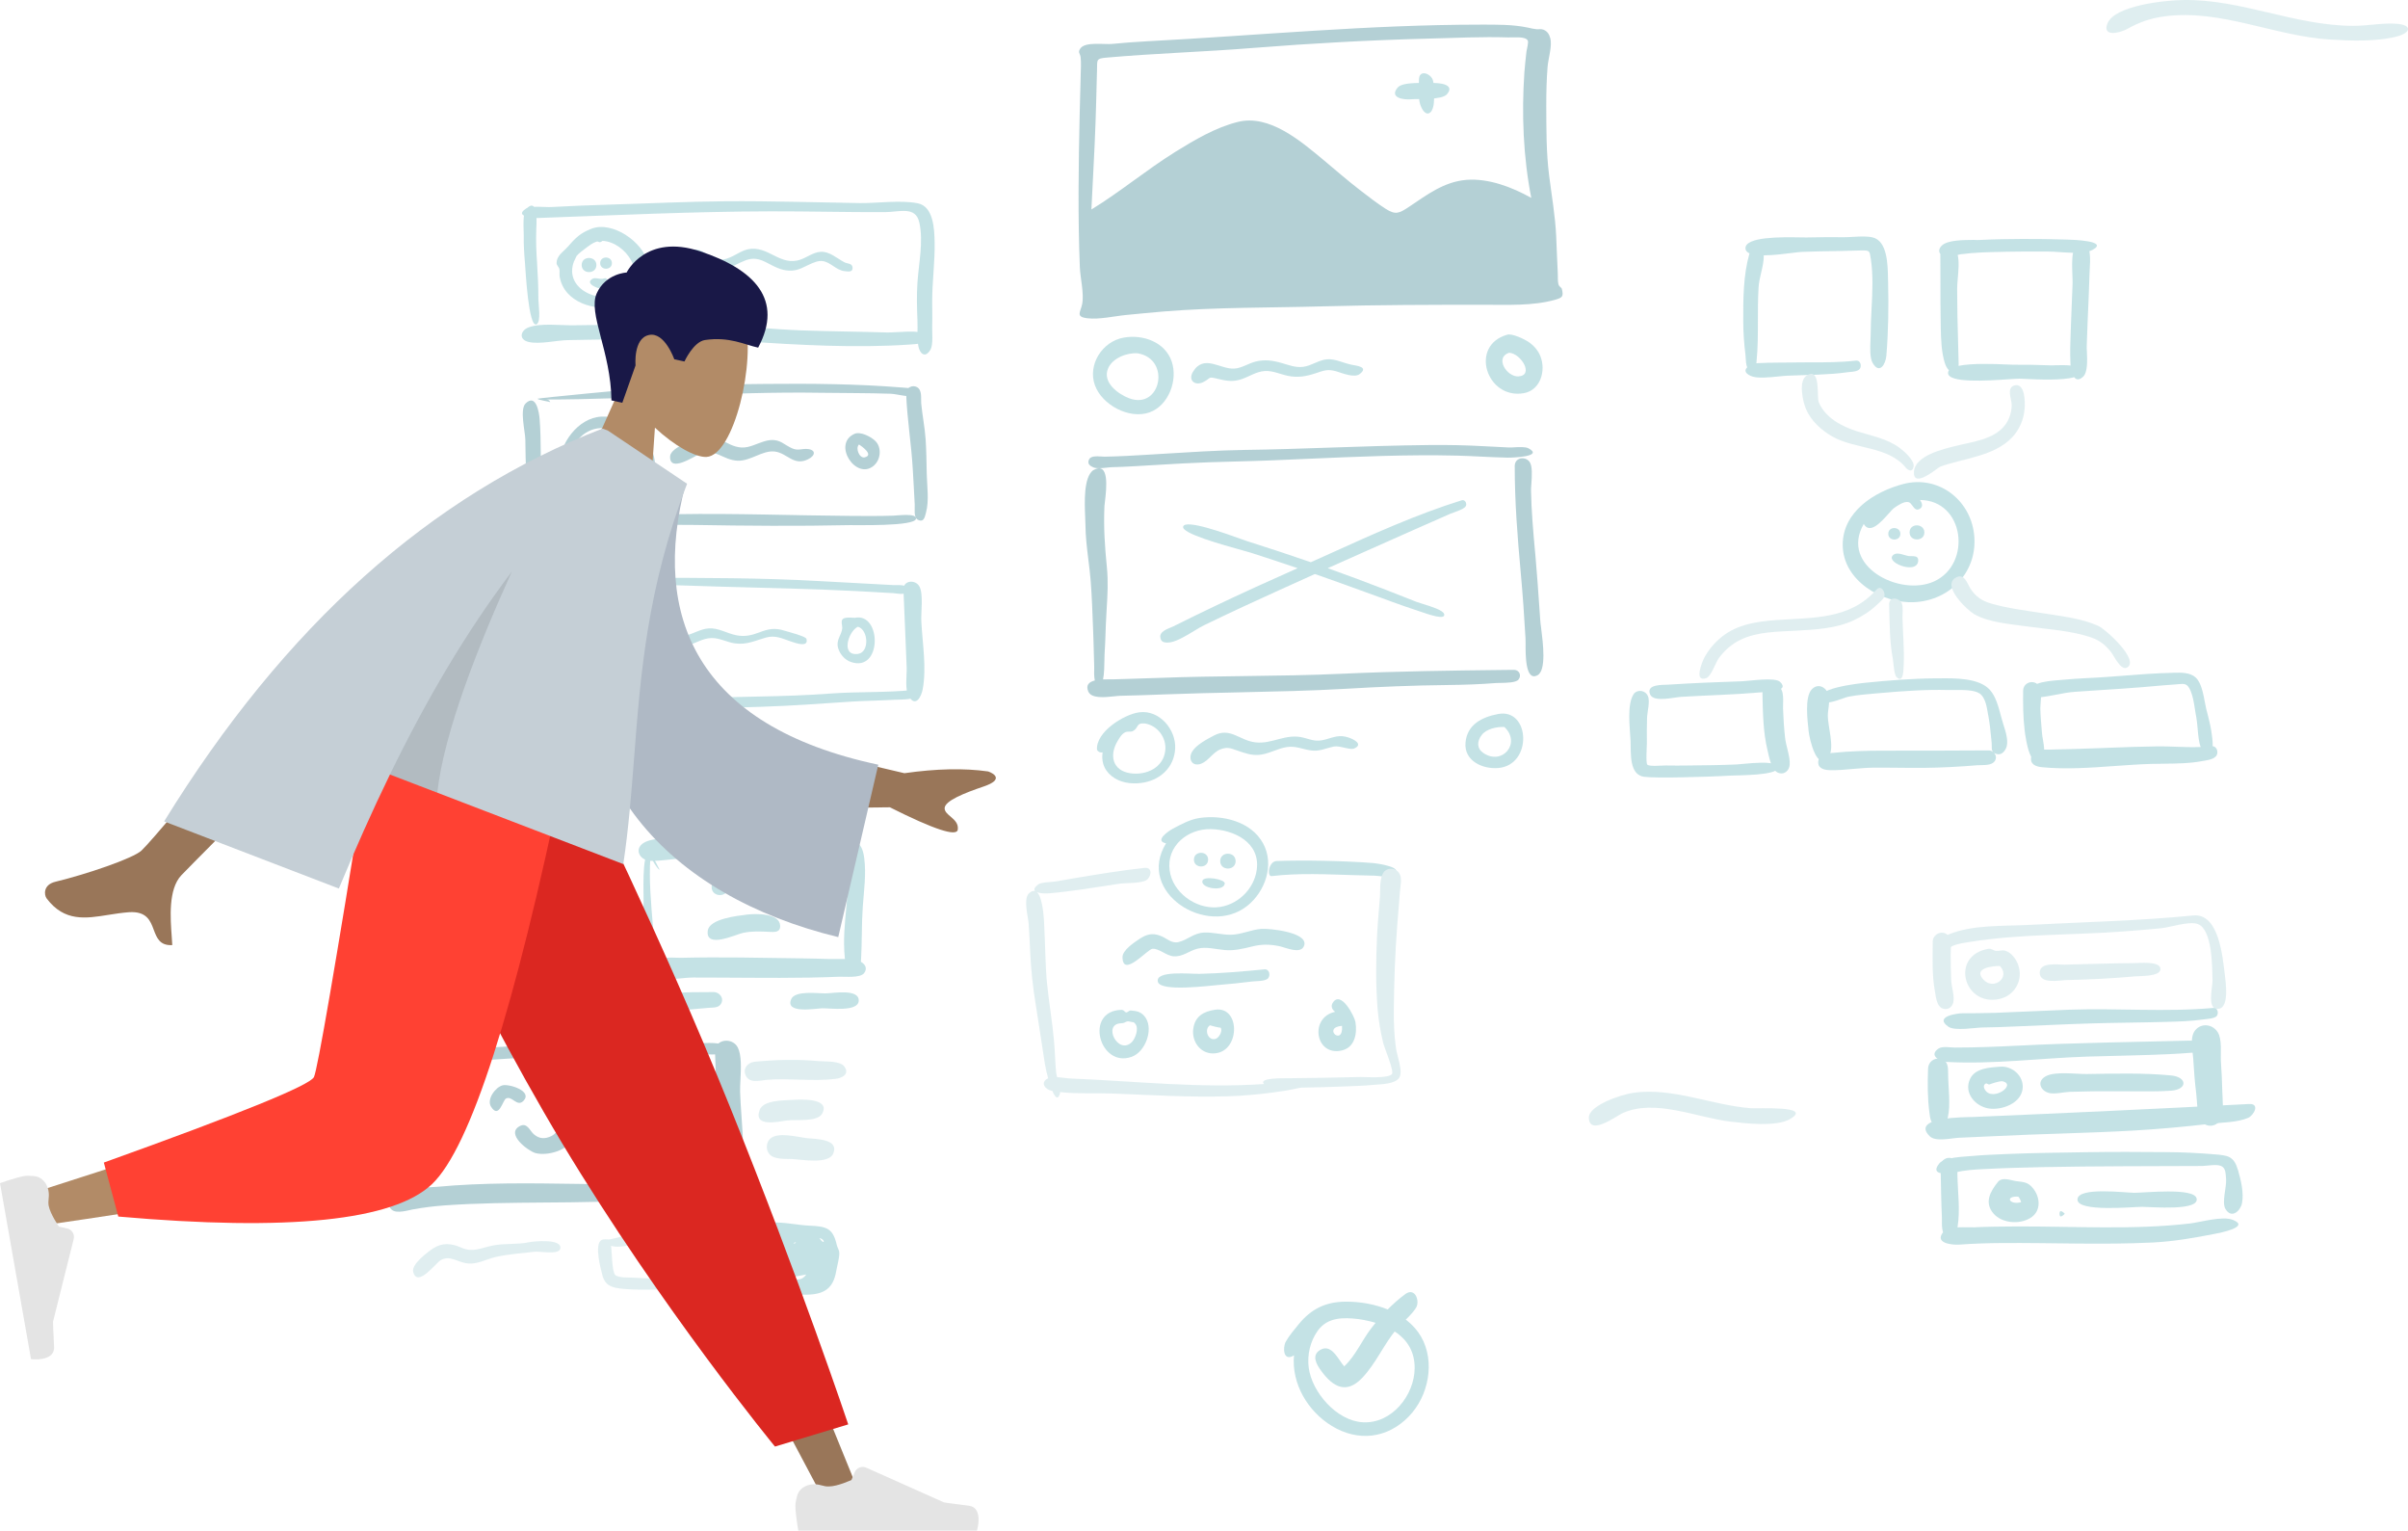 <?xml version="1.0" encoding="utf-8"?>
<!-- Generator: Adobe Illustrator 23.0.6, SVG Export Plug-In . SVG Version: 6.00 Build 0)  -->
<svg version="1.1" id="Layer_1" xmlns="http://www.w3.org/2000/svg" xmlns:xlink="http://www.w3.org/1999/xlink" x="0px" y="0px"
	 viewBox="0 0 274.8 174.63" style="enable-background:new 0 0 274.8 174.63;" xml:space="preserve">
<style type="text/css">
	.st0{fill-rule:evenodd;clip-rule:evenodd;fill:#B28B67;}
	.st1{fill-rule:evenodd;clip-rule:evenodd;fill:#191847;}
	.st2{fill-rule:evenodd;clip-rule:evenodd;fill:#1F28CF;}
	.st3{fill-rule:evenodd;clip-rule:evenodd;fill:#997659;}
	.st4{fill-rule:evenodd;clip-rule:evenodd;fill:#E4E4E4;}
	.st5{fill-rule:evenodd;clip-rule:evenodd;fill:#2B44FF;}
	.st6{fill-rule:evenodd;clip-rule:evenodd;fill:#DDE3E9;}
	.st7{fill-rule:evenodd;clip-rule:evenodd;fill:#2F3676;}
	.st8{fill-rule:evenodd;clip-rule:evenodd;fill-opacity:0.1;}
	.st9{fill-rule:evenodd;clip-rule:evenodd;fill:#FFFFFF;fill-opacity:0.2;}
	.st10{fill-rule:evenodd;clip-rule:evenodd;fill:#DB2721;}
	.st11{fill-rule:evenodd;clip-rule:evenodd;fill:#FF4133;}
	.st12{fill-rule:evenodd;clip-rule:evenodd;fill:#AFB9C5;}
	.st13{fill-rule:evenodd;clip-rule:evenodd;fill:#C5CFD6;}
	.st14{opacity:0.5;}
	.st15{fill-rule:evenodd;clip-rule:evenodd;fill:#89C5CC;}
	.st16{fill-rule:evenodd;clip-rule:evenodd;fill:#C1DEE2;}
	.st17{fill-rule:evenodd;clip-rule:evenodd;fill:#E87613;}
	.st18{fill-rule:evenodd;clip-rule:evenodd;fill:#FF9B21;}
	.st19{fill-rule:evenodd;clip-rule:evenodd;fill:#F2F2F2;}
	.st20{fill-rule:evenodd;clip-rule:evenodd;fill:#5C63AB;}
	.st21{fill-rule:evenodd;clip-rule:evenodd;fill:#69A1AC;}
	.st22{opacity:0.5;fill-rule:evenodd;clip-rule:evenodd;fill:#C1DEE2;enable-background:new    ;}
	.st23{opacity:0.6;clip-path:url(#SVGID_2_);}
	.st24{clip-path:url(#SVGID_4_);}
	.st25{fill:#F2F2F2;}
	.st26{fill-rule:evenodd;clip-rule:evenodd;fill:#FFFFFF;}
	.st27{fill:#FFFFFF;}
	.st28{clip-path:url(#SVGID_6_);}
	.st29{clip-path:url(#SVGID_8_);}
	.st30{clip-path:url(#SVGID_10_);}
	.st31{fill:#DDE3E9;}
	.st32{clip-path:url(#SVGID_12_);}
	.st33{clip-path:url(#SVGID_14_);}
	.st34{clip-path:url(#SVGID_16_);}
	.st35{clip-path:url(#SVGID_18_);}
	.st36{clip-path:url(#SVGID_20_);}
	.st37{clip-path:url(#SVGID_22_);}
	.st38{clip-path:url(#SVGID_24_);}
	.st39{clip-path:url(#SVGID_26_);}
	.st40{clip-path:url(#SVGID_28_);}
	.st41{clip-path:url(#SVGID_30_);}
	.st42{clip-path:url(#SVGID_32_);}
	.st43{clip-path:url(#SVGID_34_);}
	.st44{clip-path:url(#SVGID_36_);}
	.st45{clip-path:url(#SVGID_38_);}
	.st46{fill:#AFB9C5;}
	.st47{clip-path:url(#SVGID_40_);}
	.st48{clip-path:url(#SVGID_42_);}
	.st49{clip-path:url(#SVGID_44_);}
	.st50{fill:#C5CFD6;}
	.st51{clip-path:url(#SVGID_46_);}
	.st52{clip-path:url(#SVGID_48_);}
	.st53{clip-path:url(#SVGID_50_);}
	.st54{clip-path:url(#SVGID_52_);}
	.st55{clip-path:url(#SVGID_54_);}
	.st56{clip-path:url(#SVGID_56_);}
	.st57{clip-path:url(#SVGID_58_);}
	.st58{clip-path:url(#SVGID_60_);}
	.st59{clip-path:url(#SVGID_62_);}
	.st60{clip-path:url(#SVGID_64_);}
	.st61{clip-path:url(#SVGID_66_);}
	.st62{clip-path:url(#SVGID_68_);}
	.st63{clip-path:url(#SVGID_70_);}
	.st64{clip-path:url(#SVGID_72_);}
	.st65{clip-path:url(#SVGID_74_);}
	.st66{opacity:0.7;}
	.st67{opacity:0.33;}
	
		.st68{opacity:0.33;fill:#4E4E4E;stroke:#000000;stroke-width:0.272;stroke-linecap:round;stroke-linejoin:round;enable-background:new    ;}
	.st69{opacity:0.33;fill:#4E4E4E;enable-background:new    ;}
	.st70{opacity:0.17;fill:#4E4E4E;enable-background:new    ;}
	
		.st71{opacity:0.33;fill:#4E4E4E;stroke:#46505C;stroke-width:1.087;stroke-linecap:round;stroke-linejoin:round;enable-background:new    ;}
	
		.st72{opacity:0.33;fill:#4E4E4E;stroke:#46505C;stroke-width:0.272;stroke-linecap:round;stroke-linejoin:round;enable-background:new    ;}
	.st73{opacity:0.33;fill:#4E4E4E;stroke:#E6F3FF;stroke-width:0.543;stroke-miterlimit:10;enable-background:new    ;}
	
		.st74{opacity:0.33;fill:#4E4E4E;stroke:#626C84;stroke-width:0.272;stroke-linecap:round;stroke-linejoin:round;enable-background:new    ;}
	.st75{opacity:0.25;fill:#4E4E4E;enable-background:new    ;}
	
		.st76{opacity:0.33;fill:#4E4E4E;stroke:#46505C;stroke-width:0.543;stroke-linecap:round;stroke-linejoin:round;enable-background:new    ;}
	.st77{fill:#FFFFFF;stroke:#E6F3FF;stroke-width:0.543;stroke-miterlimit:10;}
	
		.st78{opacity:0.18;fill:#4E4E4E;stroke:#46505C;stroke-width:1.087;stroke-linecap:round;stroke-linejoin:round;enable-background:new    ;}
	.st79{fill:none;stroke:#46505C;stroke-width:1.087;stroke-linecap:round;stroke-linejoin:round;}
	.st80{fill:#C1DEE2;}
	.st81{fill:none;stroke:#46505C;stroke-width:0.543;stroke-linecap:round;stroke-linejoin:round;}
	.st82{fill:none;stroke:#000000;stroke-width:0.272;stroke-linecap:round;stroke-linejoin:round;}
	.st83{fill:#626C84;}
	.st84{opacity:0.17;fill:#626C84;enable-background:new    ;}
	.st85{opacity:0.1;fill:#FFFFFF;enable-background:new    ;}
	.st86{opacity:0.1;}
	.st87{fill:#89C5CC;}
	.st88{opacity:0.06;}
	.st89{opacity:0.06;fill:#FFFFFF;enable-background:new    ;}
	.st90{fill:none;stroke:#46505C;stroke-width:0.272;stroke-linecap:round;stroke-linejoin:round;}
	.st91{fill:none;stroke:#626C84;stroke-width:0.272;stroke-linecap:round;stroke-linejoin:round;}
	.st92{opacity:0.12;fill:#FFFFFF;enable-background:new    ;}
	.st93{opacity:0.25;fill:#626C84;enable-background:new    ;}
	.st94{opacity:0.52;fill:#FFFFFF;enable-background:new    ;}
	.st95{opacity:0.72;}
	.st96{opacity:0.72;fill:#FFFFFF;enable-background:new    ;}
	.st97{fill:none;stroke:#FFFFFF;stroke-width:0.272;stroke-miterlimit:10;}
	.st98{opacity:0.504;}
	.st99{opacity:0.6;}
	.st100{opacity:0.6;fill:#C1DEE2;enable-background:new    ;}
	.st101{opacity:0.8;}
	.st102{opacity:0.8;fill:#C1DEE2;enable-background:new    ;}
	.st103{fill-rule:evenodd;clip-rule:evenodd;fill:#2026A2;}
	.st104{fill:#FF6584;}
	.st105{fill:none;stroke:#2F2E41;stroke-width:0.323;}
	.st106{opacity:0.4;fill:#FFFFFF;enable-background:new    ;}
	.st107{fill:#6C63FF;}
</style>
<g>
	<g class="st14">
		<path class="st15" d="M60.1,23.79c-0.52,0.52-0.32,2.37-0.33,3.05c-0.02,1.06,0.05,2.12,0.14,3.18c0.06,0.71,0.4,7.49,1.33,6.97
			c0.53-0.29,0.2-2.25,0.2-2.87c0-1.38-0.06-2.75-0.15-4.13c-0.09-1.28-0.14-2.54-0.09-3.82C61.21,25.85,61.5,22.39,60.1,23.79z"/>
		<path class="st15" d="M82.78,22.96c-4.47,0.04-8.95,0.26-13.42,0.39c-2.15,0.07-4.3,0.15-6.45,0.27c-0.73,0.04-2.3-0.19-2.91,0.2
			c-1.35,0.87,0.83,1.07,1.41,1.05c8.85-0.32,17.7-0.74,26.56-0.76c4.34-0.01,8.69,0.11,13.03,0.09c1.66-0.01,3.5-0.73,3.92,1.21
			c0.47,2.18-0.07,4.61-0.22,6.8c-0.1,1.46-0.06,2.9,0,4.36c0.04,0.94-0.07,1.99,0.1,2.91c0.16,0.89,0.8,1.42,1.38,0.42
			c0.35-0.59,0.17-2.06,0.2-2.74c0.03-0.92,0-1.85,0-2.77c0-2.26,0.32-4.5,0.28-6.76c-0.03-1.45-0.11-4.09-1.94-4.44
			c-2.02-0.39-4.5,0-6.57-0.02C93.02,23.09,87.9,22.92,82.78,22.96z"/>
		<path class="st15" d="M70.45,37.07c-1.69,0-3.37,0.01-5.06,0.04c-1.45,0.02-3.72-0.28-5.07,0.24c-0.92,0.35-1.17,1.38,0,1.66
			c1.27,0.3,3.19-0.19,4.52-0.21c6.68-0.12,13.42-0.27,20.08,0.15c6.25,0.4,12.61,0.78,18.87,0.36c0.53-0.04,3.21-0.14,1.99-1.15
			c-0.72-0.59-3.61-0.2-4.54-0.23c-3.28-0.1-6.55-0.12-9.83-0.24c-3.23-0.12-6.45-0.49-9.68-0.58C77.97,37,74.21,37.07,70.45,37.07z
			"/>
		<path class="st15" d="M68.76,27.48c2.63,0.11,5.23,3.93,2.57,5.77c-2.5,1.73-7.17-0.17-5.79-3.52c-0.2,0.48,0.25-0.53,0.26-0.53
			c0.26-0.31,0.74-0.66,1.06-0.9c0.37-0.28,0.76-0.59,1.21-0.73C68.37,27.47,68.32,27.82,68.76,27.48z M67.48,26.1
			c-1.23,0.48-1.79,1.02-2.64,2c-0.59,0.68-1.33,1.04-1.32,1.95c0,0.2,0.26,0.43,0.31,0.62c0.06,0.27-0.01,0.62,0.04,0.9
			c0.51,2.96,4.04,3.96,6.63,3.4c2.25-0.49,3.94-2.65,3.42-5C73.39,27.61,69.88,25.16,67.48,26.1z"/>
		<path class="st15" d="M66.38,30.24c0,1.07,1.68,1.07,1.68,0C68.07,29.18,66.38,29.14,66.38,30.24z"/>
		<path class="st15" d="M68.49,30.02c0,0.85,1.34,0.85,1.34,0C69.83,29.18,68.49,29.15,68.49,30.02z"/>
		<path class="st15" d="M68.91,31.77c-0.43,0.16-0.97-0.18-1.32,0.05c-0.62,0.4,0,0.76,0.34,0.92
			C69.42,33.46,69.69,31.47,68.91,31.77z"/>
		<path class="st15" d="M91.86,29.41C91.82,29.42,91.66,29.49,91.86,29.41L91.86,29.41z M85.32,28.45c-1.12,0.25-2.07,1.3-3.3,1.16
			c-0.94-0.11-1.57-1.01-2.5-1.14c-1.18-0.17-4.4,2.53-2.71,2.99c0.99,0.27,1.54-1.53,2.41-1.63c0.69-0.08,1.63,0.77,2.34,0.89
			c1.33,0.22,2.25-0.51,3.42-0.98c1.27-0.51,2-0.05,3.1,0.52c0.87,0.45,1.7,0.75,2.7,0.56c0.94-0.17,2.12-1.14,3.06-1.04
			c0.93,0.1,1.59,1.06,2.54,1.15c0.39,0.04,0.98,0.17,0.91-0.43c-0.05-0.48-0.59-0.4-0.93-0.58c-0.87-0.45-1.68-1.26-2.73-1.19
			c-0.79,0.05-1.51,0.61-2.24,0.87C89.01,30.47,87.67,27.92,85.32,28.45z"/>
		<path class="st21" d="M87.31,43.8c-4.6,0.04-9.21,0.11-13.8,0.48c-1.09,0.09-12.19,1.14-12.17,1.21c0.04,0.14,1.47,0.35,1.46,0.39
			c-0.1-0.24-0.32-0.34-0.66-0.3c10.53,0,21.02-0.94,31.56-0.77c2.65,0.04,5.31,0.02,7.95,0.11c0.66,0.02,2.3,0.49,2.82,0.2
			c1.36-0.78-1.11-0.87-1.52-0.91C97.77,43.79,92.51,43.75,87.31,43.8z"/>
		<path class="st21" d="M59.98,46.03c-0.69,0.69-0.05,3.17-0.03,4.1c0.04,1.35,0.01,2.7,0.13,4.05c0.13,1.53,0.34,3.17,0.75,4.66
			c0.22,0.82,1,2.12,1.31,0.63c0.22-1.06-0.11-2.48-0.23-3.56c-0.16-1.45-0.19-2.88-0.2-4.34c-0.01-1.27-0.03-2.55-0.13-3.81
			C61.52,47.1,61.19,44.84,59.98,46.03z"/>
		<path class="st21" d="M77.28,58.66c-3.26,0.06-6.53,0.13-9.79,0.34c-1.34,0.08-2.67,0.21-4,0.35c-0.27,0.03-3.28,0.15-1.93,1.26
			c0.61,0.5,3.1-0.19,3.92-0.26c1.38-0.12,2.77-0.2,4.16-0.26c3.22-0.14,6.44-0.26,9.67-0.2c5.88,0.1,11.73,0.15,17.61,0.02
			c0.84-0.02,7.38,0.16,7.61-0.71c0.18-0.7-2.16-0.38-2.59-0.37c-1.57,0.05-3.13,0.04-4.7,0.03C90.59,58.81,83.91,58.55,77.28,58.66
			z"/>
		<path class="st21" d="M103.41,44.87c0.1,2.91,0.6,5.81,0.76,8.72c0.07,1.33,0.16,2.66,0.22,4c0.02,0.43-0.15,1.47,0.36,1.71
			c0.7,0.34,0.79-0.34,0.92-0.81c0.38-1.34,0.12-3.07,0.09-4.44c-0.03-1.33-0.04-2.66-0.13-3.98c-0.1-1.35-0.37-2.68-0.5-4.03
			c-0.05-0.57,0.13-1.52-0.47-1.87C104.12,43.86,103.38,44.24,103.41,44.87z"/>
		<path class="st21" d="M71.33,49.7c0.01,0.01,0.02,0.02,0.04,0.03C71.36,49.72,71.35,49.71,71.33,49.7z M68.56,48.84
			c1.03,0.3,1.88,0.19,2.87,0.94c0.82,0.62,1.66,1.54,1.93,2.55c0.63,2.33-1.5,3.61-3.49,3.63c-2.04,0.03-5.07-0.45-4.96-3.07
			C64.99,50.88,66.46,48.92,68.56,48.84z M68.63,47.53c-2.68,0.13-4.84,3.14-4.82,5.68c0.03,3.07,3.51,3.86,5.98,3.88
			c2.79,0.02,5.57-1.9,4.83-5.04C74.02,49.53,71.21,47.39,68.63,47.53z"/>
		<path class="st21" d="M65.94,51.65c0,0.86,1.35,0.86,1.35,0C67.29,50.8,65.94,50.77,65.94,51.65z"/>
		<path class="st21" d="M68.78,51.27c0,0.86,1.36,0.86,1.36,0C70.14,50.42,68.78,50.38,68.78,51.27z"/>
		<path class="st21" d="M67.21,53.23c-0.88,0.88,2.21,2.42,2.94,1.2c0.6-1-0.71-0.67-1.17-0.73C68.48,53.64,67.62,52.82,67.21,53.23
			z"/>
		<path class="st21" d="M91.95,51.29C91.87,51.33,91.87,51.33,91.95,51.29L91.95,51.29z M80.33,49.86
			c-0.89,0.17-3.82,1.15-3.86,2.21c-0.07,1.92,2.79-0.05,3.42-0.3c1.69-0.69,2.58,0.71,4.28,0.79c1.48,0.06,2.83-1.2,4.22-1.05
			c1.46,0.16,2.16,1.71,3.84,0.88c0.89-0.44,0.87-1.11-0.13-1.17c-0.6-0.04-1.02,0.21-1.65-0.05c-0.98-0.41-1.38-1.07-2.56-0.96
			C87,50.3,86.2,50.8,85.33,50.99C83.35,51.43,82.25,49.5,80.33,49.86z"/>
		<path class="st21" d="M98.8,52.13C98.74,52.15,98.74,52.15,98.8,52.13L98.8,52.13z M99.03,51.33
			C99.04,51.33,99.11,51.42,99.03,51.33L99.03,51.33z M98.01,50.71C97.97,50.74,97.97,50.74,98.01,50.71L98.01,50.71z M98.03,50.71
			c0.2,0.12,1.79,1.21,0.63,1.47C98.07,52.3,97.59,51.12,98.03,50.71z M97.5,49.5c-2.55,1.16,0.19,5.33,2.2,3.64
			c0.84-0.71,0.96-2.15,0.13-2.89C99.34,49.8,98.17,49.19,97.5,49.5z"/>
		<path class="st15" d="M73.53,65.92c-3.19,0-6.4-0.07-9.58,0.12c-0.54,0.03-2.58-0.07-2.85,0.49c-0.5,1.02,1.59,0.52,1.9,0.49
			c6.34-0.63,12.95-0.27,19.31-0.09c5.2,0.15,10.37,0.24,15.56,0.51c1.37,0.07,2.73,0.15,4.09,0.23c0.44,0.03,1.56,0.32,1.66-0.39
			c0.09-0.66-1.31-0.51-1.66-0.53c-2.77-0.15-5.54-0.3-8.32-0.45C86.97,65.92,80.21,65.92,73.53,65.92z"/>
		<path class="st15" d="M60.99,67.06c-0.6,0.59-0.32,2.85-0.33,3.6c-0.03,1.31-0.09,2.61-0.12,3.92c-0.03,1.36,0.01,2.74,0.09,4.1
			c0.03,0.57,0.5,3.34,1.24,1.75c0.33-0.71-0.01-2.68,0-3.48c0.01-1.46,0.09-2.91,0.16-4.37c0.06-1.25,0.06-2.5,0.12-3.76
			C62.17,68.42,62.22,65.83,60.99,67.06z"/>
		<path class="st15" d="M104.15,78.72c-3.1,0.32-6.25,0.17-9.36,0.4c-2.68,0.2-5.36,0.29-8.05,0.34
			c-6.09,0.13-12.19,0.25-18.26,0.76c-1.38,0.12-2.77,0.24-4.15,0.3c-0.69,0.03-3.61-0.28-3.82,0.45c-0.37,1.25,2.74,0.75,3.42,0.73
			c1.48-0.04,2.95-0.15,4.42-0.26c6.19-0.47,12.41-0.61,18.61-0.81c3.37-0.11,6.73-0.35,10.09-0.58c1.68-0.11,3.36-0.12,5.04-0.22
			c0.44-0.03,1.99,0.03,2.31-0.33C104.61,79.27,104.66,78.67,104.15,78.72z"/>
		<path class="st15" d="M103.1,67.27c0.11,2.97,0.27,5.94,0.37,8.92c0.03,0.89-0.24,2.5,0.26,3.29c0.8,1.27,1.43-0.07,1.57-0.86
			c0.46-2.49-0.04-5.25-0.16-7.76c-0.05-0.96,0.25-3.09-0.21-3.94C104.49,66.09,103.06,66.17,103.1,67.27z"/>
		<path class="st15" d="M97.9,71.5c1.19,0.32,1.36,2.9,0.02,3.1C95.92,74.88,96.79,72.04,97.9,71.5z M97.56,70.48
			c-0.36-0.01-1.2-0.11-1.42,0.18c-0.19,0.25,0,0.77-0.02,1c-0.08,0.84-0.76,1.33-0.46,2.32c0.21,0.67,0.76,1.31,1.44,1.54
			C100.68,76.76,100.63,69.86,97.56,70.48z"/>
		<path class="st15" d="M65.33,70.94c-0.01,0.01-0.02,0.02-0.03,0.03C65.31,70.96,65.32,70.95,65.33,70.94z M68.13,69.45
			c-0.01-0.12-0.03-0.24-0.04-0.36c1.94,0.91,3.48,2.61,2.83,4.9c-0.49,1.74-2.26,2.36-3.91,1.93c-1.83-0.48-2.7-1.98-2.21-3.83
			c0.23-0.85,0.93-2,1.83-2.27C67.05,69.68,67.98,70,68.13,69.45z M67,68.73c-0.49,0.03-0.97,0.24-1.37,0.52
			C66.01,68.93,66.51,68.74,67,68.73z M67.01,67.6c-1.21,0.04-2,0.77-2.72,1.65c-0.23,0.28-0.99,1.01-0.89,1.38
			c0.07,0.29,0.27,0.72,0.68,0.4c-2.15,4.29,3.41,7.94,6.8,4.96C74.05,73.21,70.91,67.47,67.01,67.6z"/>
		<path class="st15" d="M65.91,71.58c0,0.57,0.89,0.57,0.89,0S65.91,71.01,65.91,71.58z"/>
		<path class="st15" d="M67.43,71.68c0,0.58,0.9,0.58,0.9,0C68.33,71.1,67.43,71.1,67.43,71.68z"/>
		<path class="st15" d="M68.11,73.72c-0.42,0.03-1.96-0.11-2.23,0.26c-0.45,0.62,0.27,0.64,0.62,0.7c0.32,0.06,1.71,0.03,1.9-0.26
			C68.58,74.18,68.54,73.68,68.11,73.72z"/>
		<path class="st15" d="M86.69,72.12C86.62,72.15,86.62,72.15,86.69,72.12L86.69,72.12z M80.87,71.69
			c-0.95,0.07-1.75,0.62-2.66,0.83c-0.97,0.23-1.39-0.2-2.27-0.48c-0.92-0.29-1.57-0.18-2.3,0.45c-0.42,0.35-1.33,1.17-1.07,1.8
			c0.6,1.44,1.95-0.9,2.59-1.01c0.99-0.17,1.87,0.7,3.02,0.45c1.04-0.22,1.96-0.94,3.04-0.94c0.91-0.01,1.76,0.49,2.65,0.61
			c1.36,0.18,2.26-0.3,3.52-0.66c1.09-0.31,1.86,0.1,2.89,0.45c0.47,0.16,2.04,0.73,1.75-0.31c-0.08-0.29-2.15-0.82-2.47-0.92
			c-1.13-0.36-1.85-0.22-2.92,0.19c-0.9,0.34-1.65,0.51-2.62,0.32C82.95,72.26,81.98,71.61,80.87,71.69z"/>
	</g>
	<g class="st14">
		<path class="st21" d="M124.55,23.9c0.15-3.3,0.36-6.59,0.47-9.89c0.06-1.63,0.1-3.27,0.14-4.9c0.01-0.36,0.02-0.73,0.03-1.09
			c0.03-1.24-0.12-1.34,1.12-1.45c5.55-0.49,11.13-0.65,16.68-1.1c6.7-0.53,13.44-0.9,20.16-1.07c2.99-0.07,5.99-0.23,8.98-0.13
			c0.66,0.02,1.96-0.15,2.22,0.36c0.11,0.22-0.12,0.99-0.15,1.24c-0.09,0.8-0.18,1.61-0.24,2.41c-0.32,4.75-0.13,9.62,0.79,14.3
			c-2.16-1.22-4.88-2.26-7.4-2.06c-2.56,0.21-4.48,1.69-6.53,3.06c-1.16,0.77-1.55,0.97-2.71,0.23c-1-0.64-1.94-1.38-2.88-2.1
			c-1.45-1.11-2.82-2.32-4.23-3.49c-2.59-2.15-6.16-5.21-9.74-4.31c-2.56,0.64-4.92,2.05-7.14,3.42
			C130.83,19.38,127.85,21.88,124.55,23.9z M168.98,2.81c-12.74,0-25.38,1.23-38.08,1.9c-1.33,0.07-2.65,0.17-3.97,0.3
			c-0.88,0.09-3.03-0.27-3.61,0.48c-0.38,0.5-0.05,0.58,0,1.05c0.07,0.6,0.03,1.31,0.01,1.95c-0.04,1.53-0.09,3.07-0.12,4.6
			c-0.13,5.8-0.21,11.59,0.02,17.39c0.05,1.26,0.51,3.01,0.26,4.24c-0.18,0.89-0.79,1.43,0.61,1.59c1.38,0.16,3.08-0.25,4.46-0.38
			c1.39-0.13,2.79-0.28,4.18-0.39c6.07-0.5,12.19-0.42,18.27-0.59c6.13-0.17,12.27-0.18,18.41-0.18c2.57,0,5.5,0.14,8.01-0.56
			c0.88-0.25,1.02-0.37,0.81-1.25c-0.04-0.17-0.31-0.23-0.39-0.53c-0.11-0.41-0.05-0.9-0.08-1.33c-0.08-1.39-0.11-2.78-0.18-4.17
			c-0.11-2.32-0.51-4.57-0.8-6.87c-0.34-2.65-0.32-5.35-0.33-8.02c0-1.48,0.03-2.96,0.15-4.43c0.08-0.95,0.54-2.36,0.31-3.24
			c-0.12-0.44-0.31-0.79-0.77-0.98c-0.29-0.12-0.53-0.03-0.82-0.06c-0.34-0.04-0.55-0.08-0.96-0.18
			C172.62,2.78,170.76,2.81,168.98,2.81z"/>
		<path class="st15" d="M161.93,9.12c0,0.92-0.15,2.29,0.28,3.15c0.54,1.1,1.22,0.76,1.39-0.28c0.1-0.59,0.1-2.35-0.09-2.88
			C163.24,8.37,161.93,7.87,161.93,9.12z"/>
		<path class="st15" d="M163.48,9.47c-0.87,0.03-3.39-0.18-3.98,0.52c-1.01,1.2,0.75,1.41,1.5,1.34c0.87-0.08,3.56,0.11,4.14-0.59
			C166.11,9.58,164.16,9.45,163.48,9.47z"/>
		<path class="st15" d="M129.85,40.31c3.81,0.66,2.62,6.47-0.98,5.13c-1.26-0.47-3.11-1.82-2.41-3.42
			C126.97,40.83,128.66,40.2,129.85,40.31z M128.27,38.51c-2.48,0.42-4.17,3.1-3.32,5.44c0.82,2.26,3.93,3.91,6.22,3.1
			c2.19-0.77,3.28-3.69,2.54-5.82C132.94,39,130.43,38.14,128.27,38.51z"/>
		<path class="st15" d="M151.44,40.99c-0.95,0.08-1.77,0.74-2.72,0.86c-0.89,0.11-1.63-0.2-2.47-0.44
			c-1.01-0.29-1.94-0.42-2.97-0.16c-0.79,0.2-1.57,0.74-2.39,0.8c-1.61,0.13-3.49-1.71-4.75,0.37c-0.6,1,0.27,1.64,1.18,1.17
			c0.94-0.48,0.48-0.66,1.65-0.37c0.97,0.24,1.76,0.37,2.74,0.03c0.88-0.3,1.66-0.86,2.62-0.92c0.94-0.06,1.76,0.37,2.66,0.55
			c1.1,0.23,2.08,0.06,3.13-0.29c1-0.33,1.39-0.51,2.4-0.22c0.64,0.19,2.03,0.78,2.65,0.3c1.07-0.82-0.36-0.94-0.93-1.06
			C153.33,41.43,152.39,40.92,151.44,40.99z"/>
		<path class="st15" d="M173.15,40.44c0.01,0.01,0.01,0.01,0.02,0.02C173.16,40.45,173.16,40.44,173.15,40.44z M172.22,40.24
			c1.38,0.09,2.88,2.61,1.05,2.7C171.97,43.01,170.53,40.8,172.22,40.24z M172.02,38.18c-4.38,1.22-2.38,7.4,1.85,6.68
			c1.92-0.32,2.57-2.55,1.93-4.19c-0.27-0.71-0.8-1.3-1.44-1.71C173.9,38.66,172.56,38.03,172.02,38.18z"/>
		<path class="st21" d="M151.6,51.07c3.85-0.13,7.71-0.26,11.56-0.3c2.09-0.02,4.17,0.02,6.26,0.14c0.93,0.05,1.85,0.1,2.78,0.14
			c0.16,0.01,0.38,0,0.62-0.02c0.57-0.03,1.27-0.06,1.6,0.11c1.84,0.97-1.91,1.08-2.37,1.07c-1.02-0.02-2.04-0.07-3.06-0.12
			c-0.89-0.04-1.79-0.09-2.68-0.11c-5.73-0.14-11.49,0.12-17.23,0.37c-1.32,0.06-2.63,0.12-3.94,0.17
			c-1.39,0.06-2.79,0.09-4.18,0.13c-1.99,0.05-3.98,0.11-5.97,0.22c-0.76,0.04-1.52,0.09-2.28,0.13l0,0l0,0l0,0
			c-1.09,0.06-2.18,0.13-3.27,0.19c-0.85,0.05-1.71,0.09-2.56,0.11c-0.15,0-0.36,0.03-0.57,0.05l0,0c-0.53,0.06-1.17,0.12-1.51-0.02
			c-0.41-0.17-0.75-0.41-0.52-0.91c0.19-0.42,0.89-0.37,1.4-0.34c0.14,0.01,0.26,0.02,0.36,0.02c1.63-0.03,3.26-0.12,4.88-0.22
			c0.6-0.04,1.19-0.07,1.79-0.11c3.1-0.19,6.19-0.39,9.3-0.44C145.2,51.29,148.4,51.18,151.6,51.07z M171.72,76.43l1.11-0.01
			c0.57,0.05,0.83,0.65,0.46,1.11c-0.28,0.35-1.36,0.37-2.07,0.38l0,0l0,0c-0.2,0-0.36,0.01-0.47,0.01
			c-1.84,0.15-3.68,0.21-5.53,0.23c-3.89,0.04-7.77,0.2-11.65,0.43c-3.98,0.23-7.96,0.31-11.93,0.4c-2.93,0.06-5.86,0.13-8.78,0.24
			c-1.68,0.07-3.35,0.12-5.03,0.16c-0.18,0-0.42,0.03-0.69,0.06c-1.06,0.11-2.6,0.28-2.95-0.56c-0.31-0.75,0.12-1.09,0.75-1.25
			c-0.1-0.44-0.08-1.06-0.07-1.42c0-0.11,0.01-0.19,0-0.24c-0.02-0.45-0.03-0.89-0.04-1.34c-0.01-0.51-0.03-1.01-0.04-1.52
			c-0.02-0.46-0.03-0.92-0.05-1.38c-0.07-1.81-0.13-3.63-0.27-5.43c-0.06-0.83-0.17-1.66-0.27-2.48c-0.16-1.31-0.32-2.62-0.33-3.96
			c0-0.24-0.01-0.54-0.03-0.88c-0.07-1.74-0.18-4.49,0.9-5.33c1.9-1.11,1.53,2.1,1.36,3.53c-0.03,0.24-0.05,0.42-0.06,0.54
			c-0.11,2.38,0.04,4.65,0.28,7.02c0.16,1.6,0.07,3.19-0.03,4.78c-0.03,0.57-0.07,1.14-0.09,1.71c-0.01,0.28-0.02,0.56-0.03,0.85
			c-0.03,0.87-0.06,1.73-0.12,2.6c-0.01,0.09-0.01,0.27-0.01,0.5c-0.01,0.65-0.02,1.69-0.16,2.33c0.3-0.01,0.58-0.01,0.82-0.01
			c0.15,0,0.28,0,0.38,0c0.45-0.01,0.9-0.03,1.36-0.04l0.01,0c1.34-0.04,2.68-0.08,4.03-0.13c3.17-0.12,6.34-0.16,9.51-0.2l0,0h0
			c3.74-0.05,7.48-0.09,11.23-0.27C159.36,76.58,165.55,76.5,171.72,76.43L171.72,76.43z M172.86,53.17c0,4.07,0.31,8.04,0.68,12.1
			c0.23,2.51,0.41,5.03,0.55,7.55c0.01,0.12,0.01,0.31,0.01,0.55v0c-0.01,1.39-0.02,4.39,1.35,3.67c1.04-0.54,0.64-3.68,0.42-5.42
			c-0.05-0.38-0.09-0.69-0.1-0.9c-0.03-0.43-0.06-0.87-0.09-1.3v0c-0.14-2.02-0.28-4.03-0.46-6.05l-0.04-0.42v0
			c-0.21-2.33-0.42-4.65-0.46-6.99c0-0.19,0.01-0.46,0.04-0.77v0c0.06-0.88,0.14-2.05-0.22-2.52
			C174.02,52.01,172.86,52.2,172.86,53.17z"/>
		<path class="st15" d="M151.77,63.16c4.92-2.23,9.9-4.48,15.02-6.08c0.37-0.12,0.6,0.27,0.52,0.59c-0.09,0.33-0.89,0.61-1.42,0.8
			c-0.16,0.06-0.29,0.1-0.38,0.14c-0.71,0.32-1.43,0.63-2.15,0.95c-0.73,0.32-1.47,0.65-2.2,0.97c-1.52,0.68-3.05,1.36-4.57,2.03
			c-1.63,0.73-3.26,1.45-4.89,2.18c-0.06,0.03-0.12,0.06-0.18,0.08c2.22,0.79,4.42,1.61,6.61,2.46c0.75,0.29,1.5,0.59,2.24,0.88
			c0.42,0.17,0.85,0.33,1.27,0.5c0.14,0.05,0.38,0.13,0.67,0.22c0.94,0.29,2.39,0.73,2.5,1.18c0.18,0.73-1.83,0.02-2.59-0.24
			c-0.1-0.04-0.18-0.06-0.23-0.08c-1.12-0.36-2.22-0.75-3.32-1.15l-0.15-0.06c-0.87-0.32-1.75-0.63-2.62-0.95
			c-1.71-0.62-3.41-1.24-5.12-1.84c-0.24-0.08-0.49-0.17-0.73-0.25c-2.75,1.24-5.5,2.48-8.24,3.75c-1.47,0.68-2.93,1.38-4.38,2.08
			c-0.32,0.15-0.71,0.39-1.14,0.65c-1.03,0.62-2.24,1.36-3.08,1.34c-0.45-0.01-0.75-0.11-0.8-0.65c-0.05-0.56,0.67-0.86,1.19-1.07
			c0.12-0.05,0.24-0.1,0.32-0.14c1.56-0.78,3.12-1.54,4.69-2.29c3.12-1.49,6.27-2.92,9.43-4.32c0.02-0.01,0.04-0.02,0.05-0.02
			c-1.75-0.59-3.51-1.17-5.27-1.74c-0.18-0.06-0.54-0.16-1.01-0.29c-2.24-0.62-7.01-1.94-6.79-2.71c0.24-0.88,4.71,0.73,6.69,1.44
			c0.37,0.13,0.65,0.24,0.81,0.28c2.37,0.75,4.73,1.53,7.07,2.34C150.32,63.82,151.04,63.49,151.77,63.16z"/>
		<path class="st15" d="M130.68,82.54c1.44,0.25,2.46,1.63,2.3,3.08c-0.21,1.96-2.16,2.85-3.96,2.6c-2.04-0.29-2.47-2.02-1.48-3.68
			c0.22-0.37,0.47-0.81,0.87-1c0.27-0.13,0.62-0.02,0.84-0.12C130.02,83.04,129.56,82.44,130.68,82.54z M130.03,81.26
			c-1.76,0.22-5.01,2.26-4.84,4.29c0.14,0.24,0.36,0.33,0.64,0.29c-0.07,0.44-0.05,0.88,0.07,1.31c0.17,0.56,0.5,1.02,0.95,1.38
			c0.92,0.75,2.18,0.94,3.32,0.8c2.14-0.25,3.82-1.71,3.94-3.93C134.22,83.24,132.33,80.97,130.03,81.26z"/>
		<path class="st15" d="M138.54,83.91c-0.79,0.42-2.04,1.06-2.5,1.85c-0.49,0.84,0.02,1.76,1.05,1.36c0.82-0.31,1.34-1.32,2.21-1.64
			c0.77-0.28,1.08-0.14,1.89,0.14c0.84,0.29,1.57,0.57,2.48,0.5c1.14-0.09,2.12-0.75,3.24-0.9c0.94-0.13,1.71,0.24,2.61,0.38
			c1.04,0.17,1.72-0.23,2.7-0.43c0.66-0.14,1.83,0.43,2.32,0.22c1.09-0.48-0.06-1.06-0.67-1.26c-1.01-0.33-1.64-0.04-2.6,0.23
			c-1.05,0.29-1.5,0.07-2.5-0.2c-2.03-0.54-3.59,0.77-5.51,0.53C141.47,84.49,140.4,82.93,138.54,83.91z"/>
		<path class="st15" d="M171.68,82.94c1.95,1.83-0.24,4.43-2.39,2.97c-0.76-0.51-0.77-1.34-0.18-2.08
			C169.64,83.15,170.83,82.89,171.68,82.94z M170.95,81.46c-1.82,0.35-3.54,1.19-3.71,3.29c-0.16,2.05,1.94,3.01,3.71,2.87
			C174.93,87.32,174.64,80.75,170.95,81.46z"/>
	</g>
	<path class="st22" d="M249.19,0c-2.26,0.03-7.85,0.65-8.68,2.66c-0.63,1.52,1.24,1.19,2.25,0.64c1.36-0.75,2.55-1.2,4.23-1.43
		C253.4,1,259.55,4.12,265.9,4.51c2.4,0.15,5.3,0.25,7.6-0.34c1.63-0.42,1.85-1.32-0.02-1.46c-1.58-0.12-3.34,0.25-4.96,0.24
		C261.79,2.91,255.82-0.09,249.19,0z"/>
	<g class="st14">
		<path class="st15" d="M60.96,95.2c-2.79,0.03-5.58,0.13-8.36,0.31c-2.65,0.17-5.52,0.04-8.12,0.55c-0.74,0.15-1.74,0.82-0.76,1.56
			c0.69,0.52,3.22-0.08,4.04-0.13c3.04-0.19,6.08-0.41,9.12-0.52c2.88-0.1,5.76-0.14,8.64-0.17c0.44,0,1.17-0.15,1.61-0.02
			c0.63,0.18,0.48,0.23,0.53,1.03c0.09,1.45,0.06,2.9,0.03,4.35c-0.03,1.4-0.08,2.81-0.07,4.21c0,1-0.32,2.99,0.19,3.86
			c0.72,1.25,1.47-0.11,1.53-0.94c0.1-1.59,0.06-3.2,0.06-4.79c0-1.5,0.01-2.99-0.04-4.48c-0.04-1.08,0.12-2.96-0.47-3.94
			c-0.59-1-2.02-0.78-3.06-0.83C64.21,95.18,62.58,95.18,60.96,95.2z"/>
		<path class="st15" d="M43.21,97c0,2.81-0.32,5.6-0.41,8.4c-0.04,1.29-0.13,2.71,0.2,3.97c0.33,1.28,1.38,1.56,1.5,0.13
			c0.24-2.89,0.18-5.89,0.37-8.8c0.07-1.03,0.5-2.91,0.1-3.88C44.61,95.98,43.21,95.82,43.21,97z"/>
		<path class="st15" d="M69.37,109.38c-4.84,0.64-9.91,0.41-14.78,0.51c-2.34,0.05-4.68,0.05-7.02,0.08
			c-0.82,0.01-2.89-0.3-3.6,0.16c-1.12,0.73,0.1,1.29,0.84,1.31c4.62,0.1,9.29-0.11,13.91-0.26c2.07-0.07,4.16-0.1,6.23-0.28
			c1.27-0.11,2.67-0.21,3.9-0.56c0.26-0.07,0.84-0.06,0.9-0.42C69.77,109.7,69.71,109.34,69.37,109.38z"/>
		<path class="st15" d="M49.23,113.47c-1.35,0.01-5.4-0.62-5.96,0.69c-0.74,1.75,2.16,1.34,2.94,1.32c1.77-0.05,3.54-0.05,5.31-0.05
			c1.74,0,3.48-0.01,5.21-0.05c0.5-0.01,1.68,0.2,1.97-0.41c0.22-0.46,0.05-0.82-0.36-1.07c-0.98-0.59-3.51-0.25-4.66-0.3
			C52.2,113.54,50.71,113.47,49.23,113.47z"/>
		<path class="st15" d="M65.6,113.79c-0.77,0.05-2.33-0.27-3.01,0.08c-0.78,0.4-0.51,1.03,0.17,1.3c0.47,0.19,2.39,0.09,2.85-0.13
			C66.08,114.81,66.62,113.73,65.6,113.79z"/>
		<path class="st15" d="M74.04,97.28c-0.82,0.23-0.57,4.89-0.59,5.63c-0.06,2.03-0.29,4.57,0.39,6.53c0.43,1.24,1.25,1.08,1.11-0.23
			c-0.12-1.15-0.34-2.29-0.43-3.44c-0.21-2.62-0.49-5.41-0.29-8.03c0.08,0.15,0.86,1.56,1.05,1.46
			C75.22,99.22,74.37,97.19,74.04,97.28z"/>
		<path class="st15" d="M83.28,95.56c-1.66,0.02-3.33,0.05-4.99,0.1c-1.32,0.04-3.4-0.18-4.61,0.38c-1.44,0.66-0.76,2.14,0.6,2.17
			c1.2,0.03,2.48-0.24,3.69-0.28c3.27-0.11,6.54-0.14,9.81-0.16c2.96-0.03,6.04,0.29,8.97-0.15c0.43,3.86-0.74,7.74-0.34,11.64
			c0.06,0.61,0.03,1.46,0.81,1.6c0.97,0.17,1.01-0.79,1.05-1.48c0.11-1.97,0.05-3.95,0.19-5.92c0.13-1.83,0.4-3.7,0.17-5.54
			c-0.27-2.26-1.36-2.08-3.27-2.17C91.33,95.54,87.32,95.5,83.28,95.56z"/>
		<path class="st15" d="M77.71,109.27c-0.85,0.02-2.25-0.24-2.8,0.57c-0.56,0.85,0.11,1.58,0.93,1.76c0.97,0.21,2.24-0.08,3.25-0.08
			c1.05,0,2.1,0.01,3.15,0.01c4.51,0.02,9.03,0.09,13.53-0.1c0.63-0.03,2.41,0.18,2.85-0.42c0.39-0.54,0.12-1.01-0.39-1.29
			c-0.83-0.45-2.55-0.28-3.48-0.31c-1.15-0.04-2.29-0.06-3.44-0.08C86.78,109.27,82.23,109.16,77.71,109.27z"/>
		<path class="st15" d="M81.52,113.18c-1.69,0.03-3.48-0.05-5.15,0.21c-1.47,0.22-1.65,1.64-0.07,1.81
			c1.45,0.15,3.21-0.13,4.67-0.23c0.52-0.03,1.12,0.01,1.37-0.56C82.6,113.81,82.1,113.24,81.52,113.18z"/>
		<path class="st15" d="M94.26,113.33c-0.9,0.02-3.53-0.37-3.97,0.66c-0.74,1.71,2.82,1.06,3.5,1.04c0.86-0.03,4.21,0.47,4.21-0.9
			C98,112.78,95.09,113.31,94.26,113.33z"/>
		<path class="st21" d="M43.07,121.83c0,3.11-0.19,6.26,0.09,9.36c0.12,1.29,0.1,3.75,0.84,4.83c0.53,0.77,1.26,0.72,1.55-0.21
			c0.19-0.62-0.12-1.86-0.15-2.52c-0.03-0.64-0.07-1.27-0.1-1.91c-0.08-1.64-0.07-3.28-0.05-4.92c0.02-1.41,0.36-3.27,0.04-4.63
			C44.99,120.57,43.07,120.27,43.07,121.83z"/>
		<path class="st21" d="M74.35,119.09c-5.4,0.14-10.81,0.01-16.21,0.28c-2.66,0.13-5.31,0.42-7.96,0.71c-1.3,0.14-2.6,0.29-3.9,0.45
			c-0.39,0.05-3.65,0.17-2.42,1.41c0.53,0.54,2.24-0.02,2.91-0.1c1.3-0.15,2.61-0.29,3.92-0.43c2.48-0.26,4.97-0.51,7.47-0.65
			c5.88-0.33,11.78-0.23,17.66-0.44c1.59-0.06,3.18-0.1,4.77-0.04c0.42,0.02,3.49,0.17,2.16-0.96c-0.63-0.54-3.01-0.26-3.8-0.28
			C77.41,119.01,75.88,119.05,74.35,119.09z"/>
		<path class="st21" d="M81.72,124.34c-0.03-1.44-0.05-2.88-0.12-4.31c-0.07-1.51,1.99-1.74,2.6-0.52c0.44,0.88,0.36,2.38,0.3,3.67
			c-0.03,0.52-0.05,1-0.04,1.4c0.03,0.9,0.09,1.84,0.16,2.78c0.17,2.38,0.34,4.84-0.1,7.09c-0.22,1.09-1.14,1.67-1.75,1.07
			c0,0,0,0,0,0c-0.23,0.34-0.95,0.34-1.48,0.34c-0.15,0-0.28,0-0.38,0.01c-1.45,0.1-2.87,0.26-4.31,0.48
			c-2.86,0.43-5.7,0.69-8.59,0.76c-1.96,0.05-3.93,0.07-5.89,0.08c-3.76,0.03-7.53,0.06-11.28,0.32c-1.27,0.09-2.51,0.24-3.76,0.47
			c-0.11,0.02-0.22,0.05-0.35,0.08c-0.93,0.2-2.26,0.5-2.36-0.79c-0.11-1.54,3.22-1.74,4.93-1.84c0.26-0.02,0.49-0.03,0.65-0.04
			c5.2-0.48,10.48-0.41,15.7-0.33c0.25,0,0.51,0.01,0.76,0.01c0.41,0.01,0.81,0.01,1.22,0.02c2.23,0.04,4.47,0.07,6.7-0.06
			c1.02-0.06,2.05-0.09,3.08-0.13c1.65-0.05,3.3-0.1,4.91-0.28c-0.24-0.94-0.29-2.05-0.33-3.1c-0.02-0.41-0.03-0.81-0.06-1.18
			C81.79,128.34,81.75,126.34,81.72,124.34z"/>
		<path class="st16" d="M86.09,121.13c-0.73,0.1-1.34,0.72-1.01,1.52c0.41,1,1.63,0.61,2.44,0.54c2.57-0.2,5.24,0.2,7.78-0.1
			c0.69-0.08,1.7-0.46,1.08-1.39c-0.47-0.7-2.17-0.58-2.89-0.64C91,120.83,88.56,120.89,86.09,121.13z"/>
		<path class="st16" d="M90.42,125.48c-1,0.07-3.31,0.01-3.73,1.15c-0.75,2.03,2.19,1.32,3.09,1.2c1.04-0.14,3.5,0.22,4.05-0.79
			C94.82,125.23,91.29,125.42,90.42,125.48z"/>
		<path class="st16" d="M87.86,129.94c-0.47,0.47-0.47,1.32,0,1.79c0.58,0.58,1.84,0.46,2.6,0.5c1.06,0.06,4.11,0.62,4.63-0.63
			c0.71-1.69-2.05-1.65-2.96-1.75C91.09,129.74,88.73,129.07,87.86,129.94z"/>
		<path class="st15" d="M50.67,101.09c0,1.81,2.83,1.81,2.83,0C53.5,99.29,50.67,99.26,50.67,101.09z"/>
		<path class="st15" d="M56.04,101.11c0,2.07,3.22,2.07,3.22,0C59.26,99.05,56.04,99.03,56.04,101.11z"/>
		<path class="st15" d="M52.79,103.86c-1.57,0.43-0.12,1.76,0.6,2.06c1.16,0.48,2.73,0.84,3.89,0.11c0.46-0.29,0.83-0.67,0.5-1.23
			c-0.36-0.59-0.85-0.33-1.4-0.28c-0.69,0.07-1.25,0.06-1.92-0.16C53.96,104.21,53.34,103.71,52.79,103.86z"/>
		<path class="st15" d="M81.21,101.2c0,1.22,1.9,1.22,1.9,0C83.12,99.98,81.21,99.98,81.21,101.2z"/>
		<path class="st15" d="M85.42,101.39c0,1.36,2.11,1.36,2.11,0S85.42,100.03,85.42,101.39z"/>
		<path class="st15" d="M85.27,104.34c-1.11,0.14-4.32,0.47-4.5,1.84c-0.28,2.11,3.24,0.4,4.05,0.24c1.02-0.21,1.94-0.16,2.96-0.11
			c0.56,0.02,1.31,0.11,1.25-0.74C88.92,104.16,86.24,104.22,85.27,104.34z"/>
		<path class="st21" d="M57.35,123.82c-0.81,0.21-1.86,1.61-1.3,2.46c0.91,1.4,1.31-0.75,1.69-0.95c0.69-0.38,1.25,1,1.98,0.28
			C60.85,124.46,58.06,123.63,57.35,123.82z"/>
		<path class="st21" d="M66.57,122.79c-0.95,0.01-2.97,1.36-3.11,2.36c-0.08,0.59,0.31,1.16,0.95,1.17c0.87,0.01,1.15-1.12,1.9-1.36
			c0.81-0.25,0.69,0.33,1.4,0.64c0.51,0.22,1.16,0.13,1.34-0.5C69.37,123.9,67.55,122.77,66.57,122.79z"/>
		<path class="st21" d="M59.26,128.5c-1.53,0.89,0.99,2.81,1.86,3.05c1.31,0.36,3.96-0.31,4.27-1.92c0.12-0.64-0.28-1.22-0.98-1.1
			c-0.58,0.09-0.95,0.82-1.49,1.08c-0.73,0.35-1.37,0.33-1.99-0.2C60.43,128.98,60.16,127.98,59.26,128.5z"/>
		<path class="st16" d="M60.37,141.72c-1.36,0.29-2.75,0.1-4.12,0.37c-1.4,0.28-2.23,0.81-3.53,0.28c-0.06-0.03-0.12-0.05-0.18-0.08
			c-1.01-0.43-2.06-0.56-3.11,0.13c-0.62,0.41-2.51,1.82-2.28,2.68c0.49,1.87,2.62-1.06,3.16-1.35c1.03-0.54,1.74,0.15,2.81,0.35
			c1.28,0.24,2.3-0.44,3.5-0.71c1.4-0.31,2.99-0.42,4.41-0.59c0.56-0.07,2.7,0.38,2.9-0.32C64.25,141.27,60.9,141.61,60.37,141.72z"
			/>
		<path class="st16" d="M70.21,145.48C70.3,145.55,70.23,145.5,70.21,145.48L70.21,145.48z M74.03,141.65
			c1.17-0.12,4.9-0.95,5.67,0.25c0.5,0.79-0.29,3.69-1.05,4.06c-0.6,0.3-2.01-0.03-2.68-0.06c-1.23-0.04-2.47-0.06-3.7-0.14
			c-0.41-0.03-1.74,0.05-2.07-0.32c-0.38-0.43-0.37-2.74-0.46-3.31C70.82,142.49,72.91,141.76,74.03,141.65z M76.52,140.46
			c-1.5,0.07-2.99,0.18-4.48,0.38c-0.83,0.11-1.67,0.41-2.43,0.55c-0.25,0.05-0.65-0.08-0.95,0.07c-0.88,0.43-0.11,3.31,0.1,4.08
			c0.33,1.18,1.15,1.38,2.3,1.49c1.52,0.15,3.07,0.1,4.59,0.08c1.47-0.02,3.45,0.31,4.27-1.17c0.53-0.95,1.1-3.17,0.65-4.23
			C79.99,140.31,77.75,140.41,76.52,140.46z"/>
		<path class="st15" d="M93.27,146.28C93.19,146.38,93.19,146.38,93.27,146.28L93.27,146.28z M93.6,145.88
			C93.58,145.92,93.46,146.04,93.6,145.88L93.6,145.88z M90.03,145.77c0.66-0.12,1.32-0.25,1.98-0.37
			c-0.62,0.87-1.28,0.51-2.35,0.44C89.79,145.82,89.91,145.79,90.03,145.77z M86.89,145.46c0.17-0.06,0.33-0.11,0.5-0.17
			c-0.01,0.13,0.02,0.25,0.08,0.36c-0.29-0.03-0.57-0.06-0.86-0.1C86.7,145.52,86.8,145.49,86.89,145.46z M85.43,144.39
			c-0.01-0.23,0.34-0.07,0.53-0.09C85.58,144.63,85.4,144.66,85.43,144.39z M90.64,141.78c0.05-0.06,0.12-0.06,0.2,0.01
			C90.75,141.82,90.4,141.97,90.64,141.78z M94.02,141.38C94.03,141.38,94.22,141.64,94.02,141.38L94.02,141.38z M93.93,141.3
			C93.98,141.34,93.98,141.34,93.93,141.3L93.93,141.3z M93.51,141.25C94.2,141.37,94.15,142.18,93.51,141.25L93.51,141.25z
			 M85.39,141.2C85.25,141.31,85.29,141.2,85.39,141.2L85.39,141.2z M88.03,139.47c-1.17,0.07-3.33,0-4.31,0.62
			c-1.28,0.82-0.61,3.62-0.49,4.86c0.17,1.82,1.03,2.34,2.74,2.53c2.05,0.23,4.15,0.27,6.2,0.22c1.85-0.05,2.91-0.69,3.25-2.64
			c0.1-0.6,0.37-1.52,0.36-2.09c-0.01-0.4-0.2-0.58-0.28-0.91c-0.43-1.92-1.14-2.15-3.1-2.23C90.95,139.76,89.45,139.4,88.03,139.47
			z"/>
	</g>
	<path class="st22" d="M186.47,124.66c-1.54,0.21-5.18,1.48-5.15,2.85c0.05,2.14,3.14-0.2,3.83-0.51c3.69-1.69,8.48,0.5,12.33,0.96
		c1.76,0.21,5.22,0.61,6.77-0.28c2.77-1.58-3.64-1.18-4.45-1.25C195.37,126.09,190.96,124.06,186.47,124.66z"/>
	<g class="st14">
		<path class="st16" d="M220.56,107.42c0,1.88-0.1,3.8,0.25,5.66c0.1,0.56,0.19,1.64,0.78,1.93c0.6,0.29,1.17-0.04,1.32-0.65
			c0.17-0.71-0.21-1.77-0.24-2.52c-0.05-1.02-0.06-2.04-0.06-3.06c0-0.74,0.24-1.92-0.63-2.3
			C221.34,106.19,220.56,106.72,220.56,107.42z"/>
		<path class="st16" d="M250.28,104.44c-6.23,0.62-12.55,0.75-18.8,1.08c-2.89,0.15-6.38-0.04-9.1,1.08
			c-0.51,0.21-2.32,1.36-0.85,1.83c0.46,0.15,0.92-0.35,1.3-0.51c0.63-0.27,1.35-0.36,2.02-0.47c5.68-0.91,11.62-0.75,17.36-1.18
			c1.47-0.11,2.94-0.22,4.41-0.37c1.05-0.1,3.25-0.86,4.22-0.47c1.65,0.66,1.61,4.95,1.65,6.43c0.02,0.76-0.72,3.5,0.75,3.22
			c1.18-0.22,0.75-3.07,0.66-3.85C253.65,109.2,253.24,104.14,250.28,104.44z"/>
		<path class="st15" d="M252.57,114.99c-5.41,0.49-10.94,0.01-16.38,0.2c-2.85,0.1-5.69,0.26-8.54,0.36
			c-1.23,0.04-2.47,0.04-3.7,0.05c-0.59,0-3.27,0.36-1.61,1.53c0.74,0.52,3.08,0.1,3.92,0.09c1.27-0.01,2.53-0.07,3.8-0.12
			c2.93-0.11,5.86-0.27,8.79-0.35c2.8-0.08,5.61-0.09,8.42-0.17c1.4-0.04,2.81-0.08,4.19-0.28c0.31-0.05,1.33-0.08,1.54-0.43
			C253.21,115.54,253.07,114.94,252.57,114.99z"/>
		<path class="st16" d="M225.99,110.93C225.96,111,225.96,111,225.99,110.93L225.99,110.93z M228.33,110.22
			C228.41,110.25,228.41,110.25,228.33,110.22L228.33,110.22z M228.22,110.2c1.26,1.29-0.68,2.82-1.86,1.57
			C225.1,110.43,227.41,110.2,228.22,110.2z M226.88,108.25c-4.35,0.77-2.81,6.57,1.25,5.73c1.78-0.37,2.8-2.16,2.19-3.89
			c-0.24-0.67-0.76-1.41-1.49-1.63c-0.36-0.11-0.68,0.06-1.03,0.02C227.47,108.45,227.29,108.18,226.88,108.25z"/>
		<path class="st16" d="M243.52,109.88c-2.62,0.01-5.25,0.12-7.87,0.17c-0.81,0.02-2.87-0.34-2.88,0.92c0,1.35,2.3,0.85,3.06,0.84
			c2.6-0.06,5.21-0.18,7.8-0.42c0.65-0.06,2.92,0.04,2.92-0.84C246.56,109.6,244.05,109.88,243.52,109.88z"/>
		<path class="st15" d="M249.79,118.72c-6.49,0.17-12.96,0.24-19.44,0.57c-2.42,0.12-4.85,0.22-7.27,0.22
			c-0.47,0-1.41-0.18-1.85,0.11c-1.19,0.8,0.17,1.48,0.94,1.53c5.32,0.29,10.72-0.44,16.05-0.61c3.11-0.1,6.23-0.13,9.34-0.28
			c0.85-0.04,1.7-0.09,2.55-0.16c0.49-0.04,1.78,0.07,2.17-0.22C253.99,118.63,250.37,118.71,249.79,118.72z"/>
		<path class="st15" d="M220.03,121.89c-0.06,1.68-0.07,3.33,0.15,5.01c0.09,0.66,0.13,1.4,0.9,1.57c0.7,0.15,1.06-0.38,1.2-0.97
			c0.35-1.44,0.04-3.5,0.04-4.99c0-0.74,0-1.56-0.91-1.73C220.71,120.66,220.06,121.16,220.03,121.89z"/>
		<path class="st15" d="M256.66,125.95c-10.5,0.55-20.98,1.04-31.49,1.48c-0.82,0.03-7.19-0.04-4.96,2.19
			c0.69,0.68,2.46,0.22,3.35,0.18c1.33-0.07,2.67-0.12,4.01-0.18c5.3-0.27,10.61-0.34,15.9-0.64c2.91-0.17,5.82-0.43,8.71-0.77
			c1.38-0.16,3.09-0.14,4.38-0.68C257.22,127.23,257.94,125.88,256.66,125.95z"/>
		<path class="st15" d="M250.62,117.42c-0.8,0.79-0.39,2.36-0.33,3.35c0.08,1.35,0.18,2.71,0.35,4.05c0.11,0.87,0.05,2.23,0.52,2.99
			c0.55,0.88,1.75,0.79,2.24-0.07c0.44-0.75,0.22-2.34,0.21-3.18c-0.02-1.16-0.09-2.32-0.16-3.47c-0.06-0.96,0.16-2.51-0.37-3.34
			C252.55,116.91,251.37,116.67,250.62,117.42z"/>
		<path class="st15" d="M226.63,123.59C226.53,123.66,226.53,123.66,226.63,123.59L226.63,123.59z M228.49,123.35
			c1.74,0.35-1.07,2.38-1.96,0.99c-0.14-0.22-0.21-0.49,0.01-0.68c0.2-0.17,0.33,0.13,0.52,0.05
			C227.4,123.58,228.14,123.34,228.49,123.35z M228.25,121.69c-1.19,0.09-2.82,0.17-3.41,1.36c-0.79,1.6,0.56,3.17,2.12,3.41
			c1.5,0.23,3.75-0.6,3.87-2.35C230.93,122.69,229.59,121.58,228.25,121.69z"/>
		<path class="st15" d="M238.17,122.53c-1.23,0.02-3.65-0.34-4.72,0.26c-1.06,0.59-0.59,1.65,0.38,1.9c0.64,0.17,1.68-0.1,2.35-0.13
			c0.88-0.03,1.75-0.04,2.63-0.06c1.47-0.02,2.95,0,4.42,0c1.51,0,3.04,0.04,4.54-0.07c1.9-0.14,1.85-1.56-0.01-1.74
			C244.6,122.39,241.34,122.48,238.17,122.53z"/>
		<path class="st15" d="M235.03,138.47c0,0.68,0.6,0,0.6,0C235.63,138.47,235.03,137.8,235.03,138.47z"/>
		<path class="st15" d="M221.46,133.03c0.04,1.96,0.06,3.93,0.15,5.9c0.03,0.62-0.15,1.83,0.6,2.15c0.84,0.35,1.1-0.53,1.19-1.12
			c0.31-1.89,0.01-4.04-0.02-5.95c-0.01-0.64,0.13-1.53-0.6-1.85C222.19,131.9,221.44,132.38,221.46,133.03z"/>
		<path class="st15" d="M253.78,133.06C253.83,133.18,253.83,133.18,253.78,133.06L253.78,133.06z M253.85,133.04
			C253.89,133.06,254.05,133.13,253.85,133.04L253.85,133.04z M237.97,131.45c-3.02,0.05-6.04,0.08-9.05,0.21
			c-1.29,0.06-2.59,0.1-3.87,0.22c-0.91,0.09-3.16,0.12-3.75,0.86c-1.22,1.53,1.36,1.12,1.92,0.99c1.01-0.23,2.04-0.3,3.07-0.35
			c2.24-0.12,4.48-0.18,6.73-0.23c6.08-0.12,12.17-0.1,18.25-0.13c0.59,0,1.65-0.24,2.2,0c0.54,0.24,0.51,0.83,0.57,1.51
			c0.07,0.91-0.52,2.64-0.07,3.4c0.71,1.18,1.73,0.18,1.89-0.68c0.22-1.19-0.13-2.62-0.46-3.76c-0.48-1.61-1.14-1.67-2.69-1.8
			c-1.82-0.15-3.63-0.24-5.45-0.25C244.16,131.41,241.07,131.4,237.97,131.45z"/>
		<path class="st15" d="M249.91,139.58c-6.54,0.76-13.28,0.31-19.86,0.34c-1.6,0.01-3.2,0.02-4.8,0.1
			c-0.84,0.04-2.85-0.19-3.42,0.46c-1.22,1.37,0.98,1.57,1.78,1.51c1.62-0.12,3.25-0.17,4.87-0.18c5.72-0.04,11.48,0.22,17.2-0.06
			c2.4-0.12,4.74-0.53,7.09-0.99c0.52-0.1,4.09-0.78,2.05-1.59C253.62,138.69,251.17,139.43,249.91,139.58z"/>
		<path class="st15" d="M230.8,137.06C230.75,137.12,230.75,137.12,230.8,137.06L230.8,137.06z M230.75,137.05
			C230.74,137.1,230.69,137.2,230.75,137.05L230.75,137.05z M230.34,136.52C230.35,136.53,230.39,136.58,230.34,136.52
			L230.34,136.52z M230.33,136.52c0.16,0.19,0.26,0.4,0.32,0.63C229.29,137.51,228.76,136.42,230.33,136.52z M230.24,136.47
			C230.24,136.47,230.43,136.55,230.24,136.47L230.24,136.47z M228.01,134.83c-0.88,1.09-1.6,2.37-0.51,3.62
			c0.98,1.12,2.95,1.26,4.19,0.51c1.28-0.77,1.17-2.38,0.28-3.44c-0.57-0.68-1.04-0.66-1.87-0.77
			C229.53,134.68,228.49,134.23,228.01,134.83z"/>
		<path class="st15" d="M237.08,136.85c0,1.46,6.28,0.83,7.4,0.83c0.94,0,6.6,0.52,6.19-0.98c-0.33-1.23-5.91-0.62-7.1-0.62
			C242.55,136.08,237.08,135.37,237.08,136.85z"/>
	</g>
	<g class="st14">
		<path class="st15" d="M155.05,150.49c3.15,0.46,6.42,1.94,6.39,5.6c-0.02,3.08-2.61,6.36-5.92,6.17c-2.99-0.17-5.8-3.43-6.17-6.23
			c-0.19-1.45,0.17-3.01,1.02-4.2C151.48,150.27,153.26,150.27,155.05,150.49z M153.56,148.5c-2.28,0.01-3.94,0.84-5.35,2.57
			c-0.5,0.62-1.09,1.29-1.48,2c-0.36,0.66-0.3,2.34,0.94,1.55c-0.3,3.25,1.59,6.4,4.32,8.06c2.96,1.81,6.32,1.46,8.78-1.08
			c2.26-2.32,3.05-6.24,1.4-9.11C160.52,149.63,156.7,148.47,153.56,148.5z"/>
		<path class="st15" d="M160.38,147.63c-1.46,1.07-2.79,2.48-3.89,3.9c-1.08,1.4-1.79,3.14-3.09,4.35
			c-0.65-0.71-1.42-2.64-2.73-1.88c-1.08,0.63-0.39,1.73,0.14,2.44c1.36,1.85,2.88,2.6,4.63,0.77c1.59-1.66,2.49-3.88,3.98-5.63
			c0.65-0.77,1.66-1.53,2.18-2.39C162.07,148.43,161.48,146.82,160.38,147.63z"/>
	</g>
	<g class="st14">
		<path class="st15" d="M215.46,31.8c0,0.15,0,0.28,0.01,0.41c0.07,2.75,0.03,5.64-0.2,8.38c-0.08,0.95-0.77,2.15-1.55,0.84
			c-0.35-0.57-0.3-1.75-0.26-2.62c0.01-0.23,0.02-0.44,0.02-0.61c0-0.97,0.05-1.94,0.1-2.93c0.1-1.92,0.2-3.84-0.08-5.72
			c-0.01-0.04-0.01-0.07-0.02-0.11c-0.12-0.83-0.13-0.88-1.04-0.87c-0.38,0.01-0.76,0.02-1.14,0.03c-0.37,0.01-0.75,0.02-1.12,0.03
			c-0.37,0.01-0.74,0.01-1.11,0.02c-1.16,0.02-2.32,0.04-3.49,0.09c-0.19,0.01-0.56,0.05-1.01,0.11c-0.91,0.11-2.2,0.28-3.29,0.28
			c0,0,0,0.01,0,0.01c0,0.01,0,0.02,0,0.03c0.01,0.6-0.14,1.27-0.3,1.94c-0.13,0.56-0.26,1.13-0.29,1.66
			c-0.08,1.26-0.08,2.53-0.08,3.8c0,1.55,0,3.1-0.15,4.62c-0.01,0.07-0.01,0.15-0.02,0.23c0,0.01,0,0.02,0,0.03
			c0.05-0.01,0.1-0.01,0.14-0.02c0.78-0.05,1.57-0.05,2.36-0.06c0.43,0,0.87,0,1.3-0.01c0.78-0.02,1.56-0.02,2.35-0.02
			c1.74,0,3.5,0,5.21-0.2c0.5-0.07,0.68,0.58,0.45,0.92c-0.2,0.3-0.76,0.35-1.17,0.38c-0.1,0.01-0.2,0.02-0.27,0.03
			c-1.1,0.16-2.21,0.22-3.32,0.27c-1.17,0.05-2.33,0.09-3.5,0.12c-0.28,0.01-0.65,0.05-1.06,0.09c-1.09,0.11-2.45,0.25-3.13-0.06
			c-0.73-0.33-0.71-0.7-0.41-0.98c-0.13-0.29-0.15-0.71-0.17-1.03c-0.01-0.13-0.01-0.24-0.02-0.32c-0.16-1.3-0.26-2.59-0.26-3.91
			c-0.01-2.58,0-5.26,0.71-7.75c-0.29-0.13-0.46-0.31-0.46-0.58c0-1.34,4.17-1.27,6.15-1.24c0.35,0.01,0.64,0.01,0.82,0.01
			c1.44-0.04,2.89-0.04,4.33-0.03c0.31,0,0.64-0.02,1-0.04c0.75-0.04,1.55-0.09,2.2,0.06C215.39,27.47,215.43,30.18,215.46,31.8z"/>
		<path class="st15" d="M226.07,27.37c1.58-0.08,3.15-0.1,4.73-0.11c1.67-0.01,3.34,0.02,5.01,0.07l0.04,0
			c0.74,0.02,4.85,0.15,2.96,1.17c-0.11,0.06-0.24,0.11-0.37,0.15c0.08,0.47,0.09,0.96,0.08,1.2c-0.05,0.89-0.08,1.79-0.11,2.69
			c-0.02,0.61-0.04,1.21-0.07,1.82c-0.07,1.68-0.15,3.35-0.2,5.03c-0.01,0.21,0,0.48,0.02,0.78l0,0c0.04,0.99,0.09,2.32-0.44,2.81
			c-0.47,0.43-0.8,0.35-1.01,0.05c-1.35,0.39-4.13,0.27-5.53,0.2c-0.34-0.02-0.59-0.03-0.73-0.03c-0.24,0-0.7,0.03-1.27,0.07
			c-2.39,0.16-6.86,0.46-6.87-0.72c0-0.11,0.04-0.22,0.1-0.31c-0.19-0.19-0.36-0.48-0.47-0.83c-0.39-1.27-0.43-2.65-0.46-3.97
			c-0.04-1.86-0.04-3.73-0.04-5.59c0-0.96,0-1.92-0.01-2.87c-0.26-0.34-0.1-0.74,0.22-1.01c0.68-0.58,2.37-0.59,3.59-0.6
			C225.54,27.39,225.84,27.39,226.07,27.37z M223.51,41.74c1.52-0.32,4.08-0.22,5.45-0.16c0.36,0.01,0.64,0.03,0.79,0.03
			c1.4-0.01,2.8,0.01,4.2,0.07c0.14,0.01,0.36,0,0.61-0.01c0.51-0.01,1.17-0.03,1.73,0.03c-0.01-0.08-0.01-0.15-0.01-0.21
			c-0.06-1.25-0.02-2.5,0.03-3.75c0.01-0.27,0.02-0.53,0.03-0.8c0.03-0.93,0.07-1.87,0.11-2.8v0c0.02-0.59,0.05-1.18,0.07-1.76
			c0.01-0.26-0.01-0.61-0.02-1c-0.03-0.8-0.07-1.79,0.07-2.54c-0.52-0.01-1.05-0.05-1.54-0.08c-0.47-0.03-0.9-0.06-1.23-0.06
			c-0.43,0-0.85,0-1.28,0c-1.18,0-2.37-0.01-3.55,0.02l-0.34,0.01c-1.63,0.03-3.27,0.06-4.89,0.28c-0.09,0.01-0.21,0.04-0.33,0.07
			c0.18,0.74,0.09,1.78,0.01,2.7c-0.04,0.44-0.07,0.86-0.07,1.19c0,2.07,0.05,4.13,0.11,6.19c0.02,0.78,0.04,1.56,0.06,2.34
			C223.52,41.58,223.51,41.66,223.51,41.74z"/>
		<path class="st16" d="M206.22,42.81c-1.04,0.6-0.48,3.02-0.12,3.86c0.59,1.38,1.79,2.45,3.08,3.17c2.61,1.44,6.37,1.06,8.34,3.56
			c0.02,0.03,0.7,0.7,0.86-0.17c0.13-0.72-1.15-1.81-1.64-2.17c-1.4-1.02-3.2-1.35-4.83-1.86c-1.73-0.55-3.63-1.55-4.36-3.33
			C207.31,45.22,207.8,41.89,206.22,42.81z"/>
		<path class="st16" d="M229.89,43.97c-0.95,0.26-0.32,1.57-0.32,2.22c0,0.82-0.26,1.67-0.77,2.32c-1.27,1.65-3.77,1.9-5.64,2.37
			c-1.36,0.34-4.61,1.08-4.74,2.92c-0.14,2.05,2.73-0.45,2.97-0.55c2.68-0.98,6.15-1.17,8.22-3.34c0.85-0.89,1.36-2.09,1.44-3.32
			C231.11,45.9,231.11,43.64,229.89,43.97z"/>
		<path class="st15" d="M210.29,62.18c-0.02-3.8,3.61-6.09,6.9-6.96c3.95-1.04,7.63,1.73,8.09,5.71c0.49,4.2-2.67,7.58-6.85,7.77
			C214.75,68.86,210.31,66.23,210.29,62.18z M219.11,57.04c0.21,0.29,0.41,0.75-0.02,1.01c-0.41,0.24-0.62-0.05-0.83-0.34
			c-0.13-0.18-0.26-0.37-0.45-0.42c-0.48-0.14-1.25,0.37-1.65,0.66c-0.16,0.12-0.39,0.38-0.66,0.68c-0.86,0.96-2.11,2.35-2.81,1.15
			c-2.77,4.78,4.13,8.35,8.05,6.54C225.04,64.34,224.21,57.08,219.11,57.04z"/>
		<path class="st15" d="M215.49,60.9c0,0.87,1.38,0.87,1.38,0C216.87,60.04,215.49,60.01,215.49,60.9z"/>
		<path class="st15" d="M217.92,60.74c0,1.07,1.69,1.07,1.69,0C219.6,59.69,217.92,59.64,217.92,60.74z"/>
		<path class="st15" d="M216.18,63.23c-1.38,0.81,2.57,2.42,2.72,0.78c0.07-0.71-0.62-0.52-1.08-0.57
			C217.39,63.38,216.6,62.99,216.18,63.23z"/>
		<path class="st16" d="M215.59,68.98c0.06,2.07,0.03,4.14,0.42,6.19c0.07,0.39,0.13,1.8,0.43,2.08c0.75,0.71,0.77-0.65,0.8-1.17
			c0.11-1.87-0.09-3.79-0.13-5.66c-0.01-0.4,0.1-1.24-0.09-1.63C216.71,68.18,215.56,68,215.59,68.98z"/>
		<path class="st16" d="M214.11,67.3c-3.02,3.39-7.19,3.14-11.38,3.44c-2.22,0.16-4.46,0.48-6.24,1.91
			c-0.83,0.67-1.54,1.5-2.03,2.45c-0.21,0.42-1.21,2.82,0.29,2.25c0.53-0.2,1.05-1.79,1.4-2.26c0.65-0.89,1.49-1.63,2.49-2.11
			c1.93-0.93,4.25-0.91,6.35-1.03c2.19-0.12,4.55-0.24,6.57-1.19c0.95-0.45,1.84-1.01,2.6-1.73c0.27-0.26,0.86-0.7,0.9-1.09
			C215.11,67.5,214.67,66.67,214.11,67.3z"/>
		<path class="st15" d="M198.85,77.72c-2.84,0.09-5.68,0.21-8.51,0.39c-0.58,0.04-2.52-0.08-2.03,1.11c0.4,0.95,2.76,0.32,3.54,0.28
			c2.96-0.18,5.92-0.24,8.87-0.5c0.66-0.06,3.66-0.04,2.42-1.21C202.55,77.23,199.66,77.69,198.85,77.72z"/>
		<path class="st15" d="M186.5,79.09c-0.9,1.18-0.48,4.03-0.42,5.45c0.06,1.37-0.2,3.87,1.59,4.09c-0.57-0.07,0.43,0.03,0.59,0.04
			c0.36,0.02,0.73,0.03,1.09,0.03c0.84,0.01,1.68,0,2.52-0.02c1.9-0.04,3.81-0.09,5.71-0.2c0.8-0.04,5.13-0.01,5.3-0.84
			c0.22-1.06-3.93-0.46-4.68-0.43c-1.81,0.08-3.62,0.1-5.44,0.12c-0.9,0.01-1.8,0.02-2.7,0c-0.37-0.01-1.84,0.15-2.07-0.1
			c-0.19-0.21-0.04-2.15-0.05-2.44c-0.01-0.97-0.01-1.93,0.02-2.9c0.02-0.65,0.37-1.89,0.09-2.5
			C187.8,78.81,186.99,78.61,186.5,79.09z"/>
		<path class="st15" d="M201.13,79.15c0.05,2.15,0.07,4.35,0.58,6.45c0.17,0.7,0.41,2.14,1.11,2.51c0.74,0.38,1.38-0.16,1.42-0.89
			c0.06-0.92-0.43-2.13-0.53-3.07c-0.12-1.1-0.19-2.2-0.23-3.31c-0.03-0.83,0.22-2.08-0.57-2.62
			C202.19,77.73,201.11,78.21,201.13,79.15z"/>
		<path class="st15" d="M206.78,78.62c-0.88,0.88-0.49,3.67-0.38,4.8c0.08,0.83,0.99,4.9,2.35,2.78c0.6-0.94-0.16-3.42-0.16-4.52
			c0-0.7,0.25-1.58,0.13-2.25C208.56,78.54,207.58,77.82,206.78,78.62z"/>
		<path class="st15" d="M212.9,77.89c2.65-0.27,5.31-0.48,7.98-0.5c0.13,0,0.26,0,0.4,0c1.83-0.02,4.58-0.06,5.81,1.32
			c0.67,0.75,0.97,1.9,1.24,2.91c0.05,0.19,0.1,0.37,0.15,0.54c0.04,0.15,0.1,0.32,0.15,0.5c0.28,0.87,0.65,2.04,0.27,2.76
			c-0.21,0.4-0.54,0.74-1.05,0.6c-0.12-0.03-0.21-0.08-0.29-0.13c0.2,0.21,0.28,0.51,0.15,0.81c-0.24,0.57-1.02,0.58-1.62,0.59
			c-0.15,0-0.29,0-0.4,0.01c-2.02,0.17-4.06,0.28-6.09,0.3c-0.97,0.01-1.94,0-2.9-0.01c-1-0.01-1.99-0.02-2.99-0.01
			c-0.72,0.01-1.46,0.08-2.2,0.14c-0.93,0.09-1.86,0.17-2.76,0.14c-0.68-0.03-1.4-0.25-1.23-1.12c0.14-0.71,0.81-0.78,1.41-0.83
			c0.05,0,0.1-0.01,0.15-0.01c1.92-0.2,3.84-0.26,5.76-0.26c4.05,0.01,8.1-0.01,12.15-0.03c0.17,0.01,0.32,0.08,0.45,0.18
			c-0.15-0.18-0.14-0.41-0.14-0.66c0-0.11,0-0.23-0.01-0.35c-0.02-0.23-0.05-0.46-0.07-0.7c-0.07-0.76-0.15-1.52-0.29-2.29
			c-0.02-0.12-0.04-0.24-0.07-0.38c-0.13-0.8-0.31-1.86-0.94-2.29c-0.64-0.43-1.89-0.41-2.86-0.4c-0.26,0-0.51,0.01-0.71,0
			c-2.6-0.07-5.22,0.12-7.81,0.35c-0.2,0.02-0.4,0.04-0.6,0.05c-0.99,0.09-1.98,0.17-2.95,0.35c-0.18,0.03-0.45,0.13-0.76,0.24
			c-0.83,0.29-1.94,0.68-2.32,0.25C206.65,78.55,212.15,77.97,212.9,77.89z"/>
		<path class="st16" d="M241.13,74.67C241.24,74.82,241.24,74.82,241.13,74.67L241.13,74.67z M223.17,65.91
			c-1.61,0.95,1.37,3.73,2.13,4.16c1.71,0.97,4.06,1.11,5.97,1.39c2.42,0.34,5.05,0.47,7.37,1.26c0.99,0.34,1.62,0.86,2.27,1.67
			c0.33,0.41,1.12,2.18,1.84,1.76c1.45-0.84-2.46-4.38-3.32-4.76c-1.96-0.86-4.27-1.11-6.36-1.44c-1.94-0.31-3.93-0.54-5.83-1.09
			c-1.04-0.3-1.78-0.79-2.38-1.72C224.48,66.54,224.17,65.32,223.17,65.91z"/>
		<path class="st15" d="M247.87,76.76c-1.86,0.04-3.71,0.18-5.57,0.33l0,0c-1.04,0.08-2.08,0.16-3.12,0.22
			c-0.33,0.02-0.65,0.04-0.98,0.05l0,0l0,0c-0.92,0.05-1.83,0.1-2.75,0.19c-0.14,0.01-0.3,0.03-0.47,0.04l0,0
			c-0.77,0.06-1.83,0.15-2.51,0.43c-0.62-0.47-1.57-0.07-1.59,0.76c-0.02,1.52-0.01,3.01,0.17,4.52c0.04,0.35,0.26,2.13,0.75,3.05
			c-0.17,0.87,0.57,1.12,1.26,1.18c2.68,0.26,5.49,0.06,8.27-0.14c1.41-0.1,2.81-0.2,4.18-0.24c0.46-0.01,0.92-0.02,1.38-0.02
			c1.51-0.02,3.06-0.03,4.52-0.32c0.06-0.01,0.12-0.02,0.19-0.03c0.58-0.1,1.38-0.25,1.44-0.88c0.04-0.38-0.18-0.73-0.54-0.78
			c0.03-0.32-0.01-0.67-0.04-0.92v0c-0.01-0.06-0.01-0.11-0.02-0.16c-0.09-0.89-0.31-1.77-0.53-2.64v0c-0.05-0.2-0.1-0.39-0.15-0.58
			c-0.05-0.22-0.1-0.47-0.15-0.75v0c-0.18-0.97-0.42-2.2-1.03-2.77c-0.65-0.6-1.7-0.57-2.54-0.55
			C248,76.76,247.93,76.76,247.87,76.76z M251.14,85.22c-0.22-0.58-0.28-1.36-0.35-2.1l0,0c-0.04-0.47-0.08-0.92-0.15-1.29
			c-0.06-0.28-0.1-0.58-0.15-0.88c-0.11-0.73-0.23-1.49-0.5-2.14c-0.37-0.86-0.7-0.83-1.47-0.75l0,0c-0.15,0.01-0.3,0.03-0.48,0.04
			c-0.79,0.05-1.58,0.12-2.37,0.19l0,0c-0.38,0.03-0.76,0.07-1.14,0.1c-1.62,0.13-3.24,0.24-4.86,0.34
			c-0.95,0.06-1.9,0.12-2.84,0.19c-0.74,0.05-1.47,0.19-2.19,0.33c-0.57,0.11-1.14,0.22-1.72,0.29c-0.01,0.2-0.02,0.39-0.04,0.58
			c-0.02,0.26-0.04,0.5-0.04,0.69c0.02,0.87,0.1,1.73,0.17,2.59v0v0c0.01,0.13,0.02,0.27,0.04,0.4c0.01,0.16,0.05,0.36,0.09,0.59
			c0.06,0.35,0.13,0.76,0.14,1.13c0.07,0,0.14,0,0.21,0c0.09,0,0.18,0,0.26,0c2.04-0.04,4.08-0.1,6.12-0.18
			c0.26-0.01,0.52-0.02,0.78-0.03c1.82-0.07,3.64-0.14,5.46-0.16c0.72-0.01,1.46,0.01,2.19,0.04
			C249.25,85.23,250.2,85.26,251.14,85.22z"/>
	</g>
	<path class="st0" d="M74.74,48.79c2.25,2.1,4.62,3.39,5.87,3.34c3.14-0.13,5.73-10.98,4.34-15.76c-1.39-4.79-12.84-9.18-15.25-0.79
		c-0.84,2.91-0.16,5.81,1.22,8.35l-6.54,14.62l9.55,2.03L74.74,48.79z"/>
	<path class="st1" d="M69.78,45.68c-0.07-5.59-2.71-9.94-1.68-12.22c1.03-2.27,3.41-2.37,3.41-2.37s2.17-4.48,8.39-2.42
		c6.21,2.06,9.54,5.53,6.62,10.99c-1.54-0.33-3.29-1.28-6.06-0.87c-1.32,0.19-2.35,2.45-2.35,2.45l-1.16-0.25c0,0-1.1-3.17-2.9-2.77
		c-1.8,0.39-1.52,3.46-1.52,3.46l-1.51,4.27L69.78,45.68z"/>
	<g class="st14">
		<path class="st15" d="M138.18,94.59c2.65,0.06,5.66,1.52,5.24,4.63c-0.31,2.28-2.28,4.13-4.56,4.29
			c-2.45,0.17-5.05-1.71-5.38-4.21C133.1,96.48,135.59,94.53,138.18,94.59z M136.88,93.32c-1.07,0.16-2.1,0.72-3.05,1.23
			c-0.36,0.19-2.19,1.37-0.76,1.66c-3.46,5.58,4.68,10.77,9.26,7.14c2.06-1.63,3.14-4.72,1.81-7.14
			C142.78,93.72,139.52,92.93,136.88,93.32z"/>
		<path class="st15" d="M136.25,98.07c0,1.04,1.62,1.04,1.62,0C137.87,97.03,136.25,97.03,136.25,98.07z"/>
		<path class="st15" d="M139.25,98.24c0,1.13,1.76,1.13,1.76,0C141,97.11,139.25,97.11,139.25,98.24z"/>
		<path class="st15" d="M137.22,100.48c-0.24,0.86,2.46,1.3,2.55,0.31C139.81,100.31,137.39,99.88,137.22,100.48z"/>
		<path class="st15" d="M145.12,99.95c3.1-0.37,6.29-0.2,9.4-0.11c0.78,0.02,1.56,0.04,2.34,0.06c0.49,0.01,1.57,0.25,2,0.01
			c1.77-0.95-1.7-1.41-2.19-1.45c-3.1-0.25-7.88-0.35-10.98-0.23C144.76,98.26,144.56,100.01,145.12,99.95z"/>
		<path class="st16" d="M159.06,115.35c0.03-3.25,0.14-6.51,0.39-9.75c0.1-1.32,0.22-2.64,0.32-3.96c0.05-0.62,0.27-1.49-0.1-2.04
			c-0.38-0.56-1.2-0.68-1.7-0.18c-0.6,0.77-0.42,2.07-0.5,3c-0.11,1.43-0.25,2.87-0.32,4.3c-0.13,2.78-0.16,5.61,0.06,8.39
			c0.11,1.31,0.33,2.59,0.64,3.87c0.14,0.58,1.24,3.17,1.01,3.53c-0.36,0.56-3.01,0.35-3.59,0.36c-1.48,0.04-2.96,0.06-4.43,0.09
			c-1.27,0.02-2.53,0.04-3.8,0.05c-0.5,0.01-3.46-0.08-2.8,0.66c-7.33,0.51-14.79-0.34-22.07-0.63c-0.37-0.01-0.97-0.12-1.53-0.15
			c-0.07-0.27-0.12-0.51-0.13-0.67c-0.1-1.17-0.12-2.34-0.23-3.51c-0.19-2.14-0.56-4.26-0.78-6.4c-0.22-2.13-0.2-4.28-0.32-6.42
			c-0.02-0.37-0.07-3.37-0.83-4.1c0.36,0.14,0.94,0.15,1.27,0.13c2.7-0.22,5.38-0.69,8.06-1.09c0.77-0.12,2.5-0.03,3.14-0.42
			c0.55-0.33,0.77-1.49-0.19-1.4c-2.67,0.29-5.33,0.73-7.97,1.17c-0.71,0.12-1.42,0.24-2.12,0.37c-0.47,0.08-1.72,0.08-2.08,0.36
			c-0.44,0.35-0.49,0.58-0.34,0.74c-0.21-0.06-0.46,0.03-0.76,0.33c-0.57,0.74-0.03,2.57,0.03,3.44c0.08,1.04,0.12,2.09,0.17,3.13
			c0.09,2.02,0.3,4.02,0.63,6.02c0.37,2.24,0.68,4.49,1.04,6.73c0.1,0.58,0.22,1.15,0.38,1.71c-0.98,0.5-0.32,1.31,0.47,1.45
			c0,0,0.01,0,0.02,0c0.24,0.59,0.58,1.14,0.85,0.35c0.02-0.06,0.03-0.14,0.03-0.22c2.02,0.23,4.24,0.09,6.22,0.17
			c4.3,0.18,8.63,0.44,12.94,0.31c1.71-0.05,3.42-0.21,5.11-0.43c0.99-0.13,1.99-0.29,2.96-0.51c0.07-0.01,0.18-0.03,0.3-0.05
			c0.02,0,0.04,0,0.06,0c1.49-0.02,2.98-0.06,4.48-0.12c1.25-0.05,2.51-0.08,3.76-0.2c0.78-0.07,2.41-0.06,2.89-0.84
			c0.43-0.71-0.29-2.53-0.39-3.33C159.11,118.17,159.05,116.76,159.06,115.35z"/>
		<path class="st15" d="M143.93,105.97c-1.19,0.1-2.3,0.66-3.5,0.67c-1.01,0.01-2.01-0.3-3.02-0.25c-1.19,0.05-1.85,0.82-2.89,1.08
			c-0.83,0.21-1.35-0.43-2.09-0.71c-0.92-0.36-1.6-0.17-2.4,0.36c-0.58,0.39-1.94,1.28-1.93,2.08c0.03,2.42,2.85-0.92,3.42-0.96
			c0.76-0.05,1.6,0.81,2.41,0.86c1.06,0.07,1.75-0.62,2.72-0.87c0.99-0.25,2.06,0.06,3.06,0.15c1.13,0.11,2.12-0.14,3.22-0.41
			c1.06-0.26,1.97-0.25,3.05-0.03c0.73,0.15,2.54,1.01,2.86-0.1C149.28,106.33,144.76,105.9,143.93,105.97z"/>
		<path class="st15" d="M144.29,110.59c-2.45,0.24-4.9,0.45-7.36,0.51c-1.06,0.03-5.15-0.43-4.79,0.92
			c0.31,1.16,5.88,0.43,7.01,0.34c1.25-0.1,2.5-0.23,3.75-0.39c0.44-0.06,1.51,0,1.82-0.37
			C145.01,111.25,144.86,110.53,144.29,110.59z"/>
		<path class="st15" d="M127.43,116.74C127.37,116.77,127.37,116.77,127.43,116.74L127.43,116.74z M127.94,116.74
			c0.61-0.02,0.48-0.34,1.09-0.17c0.28,0.08,0.31-0.04,0.53,0.23c0.43,0.52,0.02,1.66-0.39,2.08
			C127.61,120.44,125.76,116.81,127.94,116.74z M127.94,115.21c-4.24,0.14-2.46,6.69,1.22,5.35c1.52-0.55,2.48-3.04,1.59-4.43
			c-0.44-0.68-0.99-0.8-1.72-0.85c-0.17-0.01-0.38,0.24-0.49,0.22C128.29,115.47,128.31,115.19,127.94,115.21z"/>
		<path class="st15" d="M138.08,116.97c-0.07-0.02,1.34,0.39,1.18,0.23c0.33,0.34-0.11,1.15-0.49,1.3
			C137.87,118.84,137.36,117.43,138.08,116.97z M138.7,115.19c-1.33,0.19-2.35,0.74-2.53,2.22c-0.17,1.36,0.75,2.74,2.21,2.77
			C141.54,120.24,141.64,114.78,138.7,115.19z"/>
		<path class="st15" d="M153.15,117.03C153.33,119.45,150.82,117.23,153.15,117.03L153.15,117.03z M152.07,114.44
			c-0.22,0.38-0.03,0.77,0.3,0.99c-2.96,0.62-2.29,5.08,0.72,4.42c1.53-0.33,1.81-1.94,1.59-3.27
			C154.57,115.94,152.99,112.87,152.07,114.44z"/>
	</g>
	<path class="st3" d="M47.04,88.25l26.86,44.9l20.13,37.96h4.34L64.64,88.25H47.04z"/>
	<path class="st0" d="M45.28,88.25c-2.53,15.78-7.42,35.94-7.88,36.56c-0.31,0.41-11.38,4.13-33.22,11.13l0.94,3.82
		c26.04-3.76,39.76-6.67,41.17-8.74c2.1-3.11,12.6-27.67,16.67-42.77H45.28z"/>
	<path class="st4" d="M93.68,169.44c-1.12-0.33-2.41,0.1-2.72,1.23c-0.11,0.42-0.19,0.81-0.19,1.1c0,0.98,0.33,2.85,0.33,2.85
		c1.13,0,20.39,0,20.39,0s0.79-2.63-0.92-2.84c-1.71-0.21-2.84-0.38-2.84-0.38l-8.87-3.96c-0.51-0.23-1.12,0.01-1.33,0.53
		l-0.36,0.87c0,0-1.58,0.74-2.58,0.74C94.33,169.6,94.01,169.53,93.68,169.44z"/>
	<path class="st10" d="M88.44,165.03l8.36-2.53c0,0-5.5-16.43-13.47-36.16C75.36,106.6,66.2,88.25,66.2,88.25H42.58
		c0,0,10.18,23.21,21.58,42.19C75.57,149.41,88.44,165.03,88.44,165.03z"/>
	<path class="st11" d="M11.85,132.63l1.65,6.16c19.48,1.71,31.41,0.47,35.8-3.7c4.39-4.18,9.4-19.79,15.01-46.84H41.8
		c-3.56,22.15-5.55,33.69-5.97,34.62C35.4,123.8,27.41,127.05,11.85,132.63z"/>
	<path class="st4" d="M5.56,136.63c0.13-1.16-0.52-2.36-1.69-2.46c-0.43-0.04-0.83-0.05-1.12,0C1.79,134.34,0,134.98,0,134.98
		c0.2,1.12,3.54,20.08,3.54,20.08s2.72,0.33,2.63-1.4c-0.09-1.72-0.12-2.87-0.12-2.87l2.36-9.43c0.14-0.55-0.21-1.1-0.76-1.22
		l-0.92-0.2c0,0-1-1.43-1.18-2.41C5.51,137.29,5.52,136.97,5.56,136.63z"/>
	<path class="st3" d="M103.21,88.21L87.43,84.5l0.11,7.75l14.01-0.15c5.04,2.53,7.63,3.38,7.75,2.55c0.1-0.7-0.38-1.11-0.82-1.49
		c-0.35-0.29-0.67-0.57-0.68-0.94c-0.01-0.86,2.29-1.76,4.5-2.51c2.22-0.76,1.19-1.45,0.47-1.7
		C110.04,87.62,106.85,87.69,103.21,88.21z M16.14,97.04c1.98-1.83,22.87-27.14,22.87-27.14l8.3,3.22c0,0-25.49,25.52-26.63,26.75
		c-1.48,1.59-1.24,4.83-1.08,7.02c0.03,0.34,0.05,0.65,0.06,0.93c-1.42,0.08-1.76-0.81-2.11-1.73c-0.39-1.05-0.81-2.16-2.85-2.02
		c-0.79,0.06-1.56,0.18-2.32,0.3c-2.61,0.42-5.02,0.81-7.05-1.86c-0.32-0.42-0.41-1.59,1.01-1.92
		C9.86,99.74,15.18,97.93,16.14,97.04z"/>
	<path class="st12" d="M71.9,52.27l6.34,2.93c-3.96,15.12,1.25,27.63,21.99,32.04l-4.57,19.67c-19.18-4.65-32.4-18.12-28.08-39.19
		C68.71,62.27,70.08,56.67,71.9,52.27z"/>
	<path class="st13" d="M18.73,93.71C32.48,71.4,49.16,56.46,68.77,48.89l0.62,0.24l0.02,0.01l0,0.01l9,6.04
		c-4.55,11.85-5.31,21.71-6.04,31.19c-0.32,4.1-0.63,8.12-1.24,12.2L44.5,88.36c-2.03,4.17-3.96,8.51-5.83,13.01L18.73,93.71z"/>
	<path class="st8" d="M44.5,88.36c4.13-8.48,8.67-16.23,13.91-23.15c-3.69,8.13-7.79,18.4-8.5,25.23L44.5,88.36z"/>
</g>
</svg>
